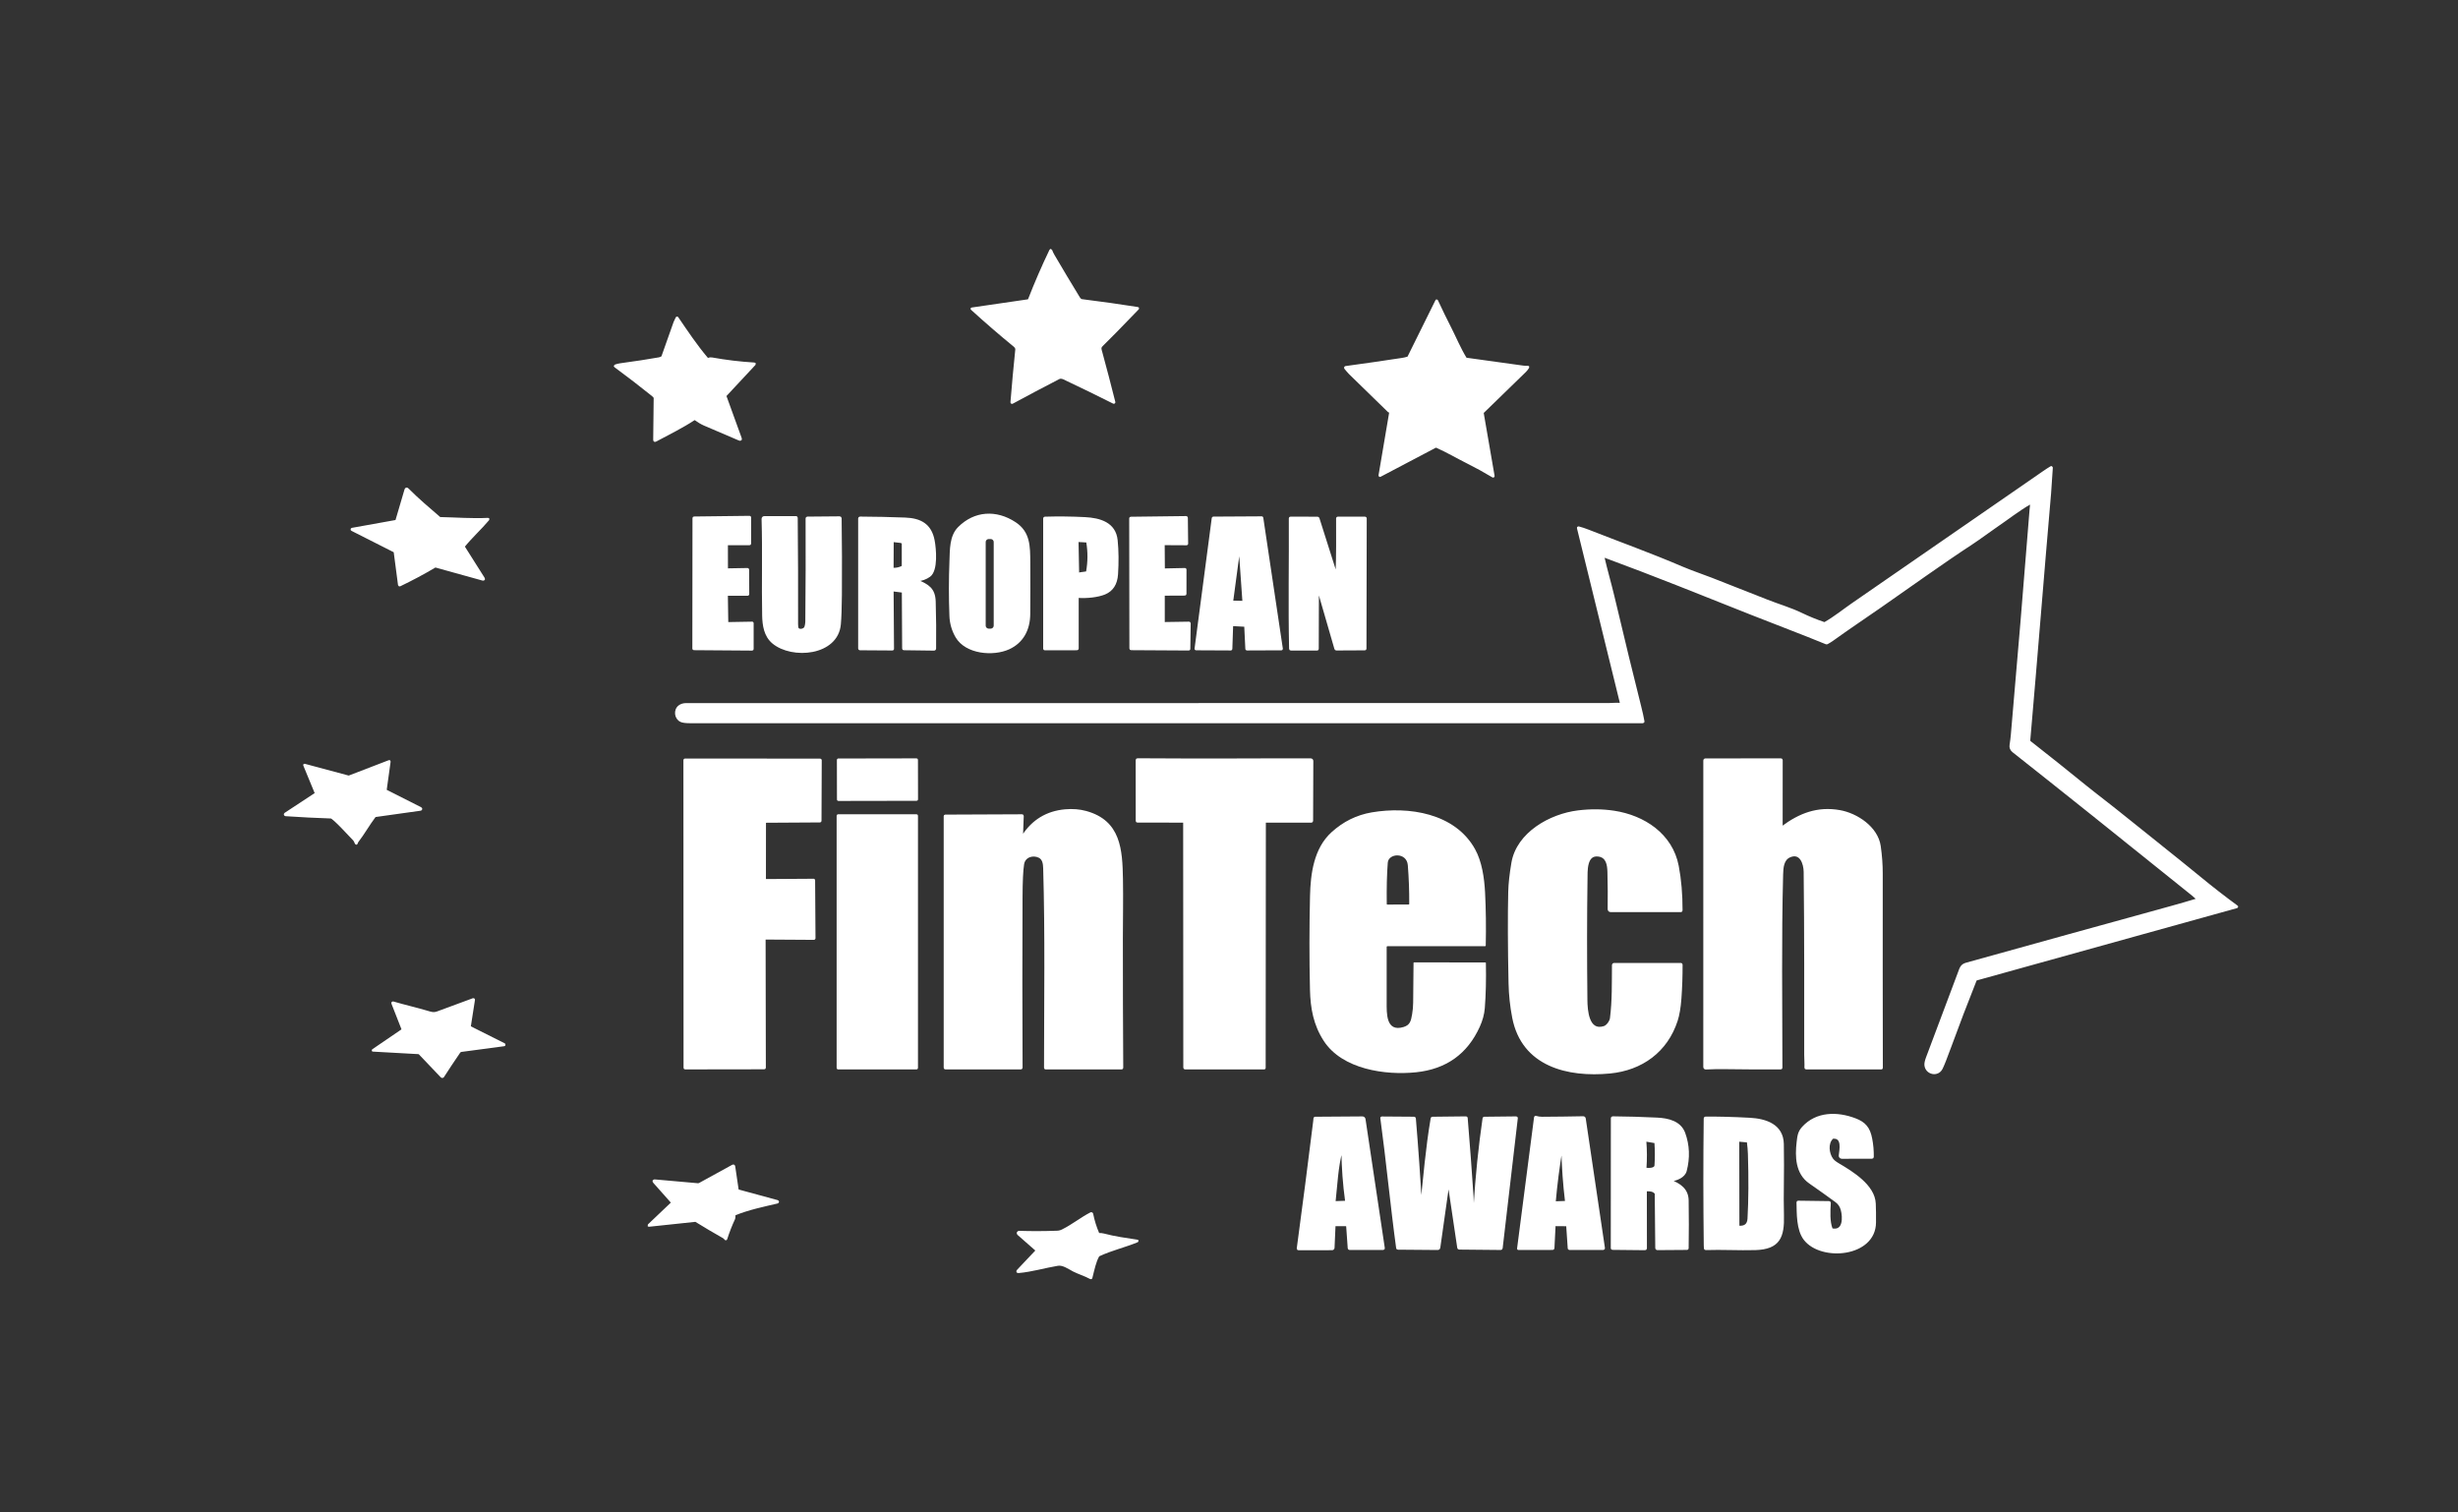<svg width="104" height="64" viewBox="0 0 104 64" fill="none" xmlns="http://www.w3.org/2000/svg">
<rect x="0" y="0" width="104" height="64" fill="#333333" stroke="none"/>
<g clip-path="url(#clip0_5030_504)">
<path d="M44.444 10.597C44.118 11.277 43.818 11.969 43.544 12.672C43.535 12.696 43.517 12.71 43.491 12.714L41.12 13.06C41.118 13.06 41.117 13.061 41.116 13.062C41.115 13.063 41.114 13.064 41.114 13.065C41.113 13.067 41.113 13.068 41.114 13.069C41.114 13.071 41.115 13.072 41.116 13.073C41.7 13.605 42.298 14.122 42.911 14.624C42.979 14.679 43.01 14.736 43.005 14.792C42.929 15.529 42.861 16.272 42.8 17.023C42.8 17.027 42.8 17.03 42.802 17.033C42.803 17.036 42.805 17.039 42.808 17.041C42.811 17.042 42.814 17.043 42.818 17.043C42.821 17.044 42.824 17.043 42.827 17.041C43.476 16.69 44.133 16.342 44.797 15.999C44.858 15.967 44.933 15.973 45.022 16.015C45.728 16.348 46.428 16.689 47.121 17.038C47.124 17.039 47.127 17.04 47.13 17.039C47.133 17.039 47.136 17.038 47.138 17.036C47.141 17.034 47.142 17.031 47.143 17.028C47.144 17.025 47.144 17.022 47.144 17.019C46.967 16.313 46.784 15.612 46.595 14.919C46.553 14.766 46.521 14.711 46.632 14.602C46.944 14.297 47.448 13.783 48.144 13.059C48.155 13.048 48.152 13.041 48.137 13.039C47.352 12.915 46.564 12.804 45.774 12.706C45.727 12.7 45.682 12.662 45.64 12.592C45.28 12.004 44.927 11.413 44.579 10.818C44.535 10.743 44.499 10.67 44.473 10.598C44.464 10.575 44.455 10.574 44.444 10.597Z" fill="white" stroke="white" stroke-width="0.095"/>
<path d="M62.008 15.161C61.764 14.765 61.544 14.243 61.382 13.927C61.179 13.53 60.984 13.129 60.797 12.726C60.791 12.712 60.784 12.711 60.777 12.725L59.596 15.112C59.59 15.125 59.581 15.133 59.568 15.137C59.483 15.163 59.397 15.182 59.309 15.195C58.522 15.315 57.73 15.43 56.933 15.538C56.929 15.539 56.926 15.54 56.923 15.543C56.919 15.545 56.917 15.549 56.916 15.552C56.914 15.556 56.914 15.56 56.915 15.563C56.915 15.567 56.917 15.571 56.919 15.574C56.981 15.646 57.041 15.727 57.11 15.795C57.662 16.331 58.214 16.869 58.764 17.407C58.772 17.414 58.781 17.418 58.791 17.418H58.811C58.825 17.418 58.831 17.424 58.828 17.438L58.374 20.115C58.37 20.135 58.378 20.141 58.396 20.131L60.739 18.898C60.751 18.892 60.764 18.891 60.776 18.897C61.222 19.094 61.691 19.368 62.077 19.561C62.445 19.744 62.806 19.942 63.16 20.155C63.184 20.17 63.194 20.163 63.189 20.135L62.731 17.486C62.728 17.467 62.733 17.451 62.747 17.438C63.339 16.86 63.933 16.282 64.528 15.707C64.566 15.67 64.608 15.617 64.654 15.548C64.665 15.532 64.661 15.524 64.641 15.525C64.571 15.529 64.504 15.526 64.439 15.517C63.641 15.405 62.843 15.295 62.045 15.185C62.029 15.183 62.016 15.175 62.008 15.161Z" fill="white" stroke="white" stroke-width="0.095"/>
<path d="M29.984 15.185C29.956 15.199 29.933 15.194 29.913 15.171C29.451 14.626 29.061 14.039 28.659 13.45C28.657 13.448 28.655 13.446 28.652 13.444C28.649 13.443 28.646 13.443 28.643 13.443C28.64 13.444 28.638 13.445 28.635 13.447C28.633 13.449 28.631 13.451 28.631 13.454C28.611 13.519 28.569 13.577 28.547 13.636C28.374 14.119 28.202 14.604 28.032 15.09C28.027 15.105 28.018 15.116 28.003 15.124C27.959 15.148 27.917 15.163 27.879 15.169C27.419 15.251 26.876 15.335 26.25 15.419C26.174 15.429 26.102 15.447 26.032 15.473C26.013 15.48 26.012 15.49 26.028 15.501C26.568 15.899 27.1 16.308 27.623 16.728C27.643 16.744 27.666 16.768 27.692 16.801C27.701 16.812 27.705 16.825 27.705 16.84L27.685 18.609C27.684 18.652 27.703 18.663 27.741 18.643C28.293 18.347 28.851 18.076 29.372 17.733C29.386 17.724 29.399 17.724 29.413 17.734C29.557 17.837 29.688 17.914 29.803 17.964C30.288 18.176 30.779 18.386 31.275 18.594C31.336 18.62 31.356 18.602 31.333 18.54L30.693 16.775C30.686 16.756 30.69 16.739 30.704 16.724L31.925 15.414C31.939 15.398 31.936 15.389 31.914 15.388C31.312 15.352 30.715 15.28 30.126 15.174C30.068 15.163 30.021 15.167 29.984 15.185Z" fill="white" stroke="white" stroke-width="0.095"/>
<path d="M85.938 21.297C85.944 21.392 85.925 21.497 85.92 21.569C85.67 24.744 85.406 27.918 85.128 31.09C85.115 31.235 85.097 31.38 85.074 31.525C85.056 31.633 85.093 31.722 85.184 31.795C87.134 33.334 89.66 35.353 92.762 37.85C92.848 37.92 92.918 37.98 92.971 38.031C92.988 38.047 92.985 38.058 92.963 38.065C92.592 38.178 92.22 38.286 91.846 38.389C88.962 39.183 86.078 39.981 83.195 40.784C82.987 40.842 82.958 40.974 82.89 41.155C82.439 42.358 81.987 43.562 81.534 44.765C81.486 44.894 81.465 44.995 81.471 45.069C81.502 45.426 81.982 45.54 82.148 45.209C82.214 45.079 82.331 44.784 82.499 44.325C82.849 43.368 83.212 42.417 83.589 41.471C83.595 41.457 83.605 41.447 83.62 41.443L94.641 38.38C94.657 38.376 94.658 38.369 94.645 38.36C94.115 37.971 93.596 37.568 93.088 37.15C91.995 36.253 90.882 35.381 89.783 34.492C89.258 34.067 88.697 33.647 88.194 33.239C87.457 32.639 86.713 32.046 85.965 31.459C85.911 31.417 85.849 31.392 85.856 31.312C86.161 27.833 86.433 24.352 86.736 20.873C86.755 20.65 86.779 20.289 86.809 19.791C86.81 19.768 86.801 19.762 86.781 19.774C86.694 19.825 86.586 19.895 86.459 19.983C83.772 21.841 81.084 23.696 78.398 25.553C78.02 25.814 77.627 26.132 77.219 26.365C77.205 26.372 77.191 26.374 77.176 26.369C76.849 26.259 76.531 26.129 76.222 25.98C75.749 25.751 75.23 25.603 74.762 25.417C73.98 25.105 73.197 24.797 72.412 24.492C72.081 24.362 71.576 24.193 71.167 24.018C69.858 23.456 68.512 22.973 67.186 22.452C67.058 22.402 66.927 22.358 66.791 22.322C66.772 22.317 66.764 22.324 66.769 22.344L68.577 29.706C68.592 29.765 68.569 29.792 68.508 29.788C68.361 29.778 68.19 29.798 68.05 29.798C55.047 29.798 42.044 29.798 29.041 29.799C28.919 29.799 28.82 29.828 28.743 29.887C28.535 30.046 28.576 30.395 28.812 30.504C28.885 30.538 29.007 30.555 29.177 30.555C42.62 30.555 56.062 30.555 69.506 30.555C69.526 30.555 69.534 30.545 69.531 30.525C69.501 30.353 69.455 30.142 69.391 29.889C69.087 28.686 68.708 27.131 68.256 25.223C68.141 24.738 67.962 24.12 67.834 23.563C67.828 23.538 67.837 23.53 67.861 23.539C69.97 24.316 72.062 25.159 74.15 25.99C75.187 26.402 76.231 26.789 77.264 27.215C77.279 27.222 77.293 27.221 77.308 27.214C77.39 27.17 77.468 27.121 77.544 27.067C78.199 26.595 78.913 26.117 79.531 25.688C80.833 24.784 82.125 23.847 83.45 22.979C83.787 22.758 84.175 22.463 84.439 22.285C84.924 21.955 85.406 21.574 85.913 21.284C85.929 21.275 85.937 21.28 85.938 21.297Z" stroke="white" stroke-width="0.095"/>
<path d="M16.705 23.358L16.887 24.747C16.889 24.768 16.899 24.773 16.917 24.765C17.421 24.523 17.914 24.261 18.395 23.976C18.41 23.968 18.425 23.965 18.442 23.97L20.411 24.517C20.475 24.534 20.49 24.515 20.454 24.459L19.627 23.151C19.617 23.135 19.617 23.12 19.629 23.106C19.951 22.709 20.326 22.373 20.654 21.985C20.669 21.968 20.665 21.96 20.642 21.961C19.981 21.996 19.294 21.94 18.63 21.927C18.614 21.926 18.6 21.921 18.588 21.91C18.135 21.517 17.677 21.134 17.254 20.706C17.209 20.66 17.177 20.668 17.159 20.73L16.782 22.011C16.779 22.021 16.773 22.031 16.764 22.038C16.756 22.046 16.746 22.051 16.735 22.053L14.897 22.383C14.893 22.384 14.889 22.386 14.886 22.389C14.883 22.392 14.882 22.395 14.881 22.4C14.88 22.404 14.881 22.408 14.883 22.412C14.885 22.416 14.888 22.419 14.892 22.42L16.681 23.326C16.695 23.332 16.702 23.343 16.705 23.358Z" fill="white" stroke="white" stroke-width="0.095"/>
<path d="M40.471 26.94C40.875 27.637 42.023 27.732 42.682 27.431C43.265 27.163 43.537 26.633 43.543 25.99C43.549 25.26 43.549 24.53 43.545 23.8C43.541 23.11 43.544 22.531 42.944 22.136C42.146 21.611 41.238 21.666 40.57 22.339C40.218 22.694 40.238 23.261 40.22 23.728C40.189 24.505 40.188 25.282 40.218 26.059C40.229 26.375 40.314 26.669 40.471 26.94Z" stroke="white" stroke-width="0.095"/>
<path d="M30.749 25.179C30.749 25.177 30.75 25.175 30.75 25.173C30.751 25.171 30.752 25.169 30.754 25.168C30.755 25.166 30.757 25.165 30.759 25.164C30.761 25.163 30.763 25.163 30.765 25.163H31.638C31.642 25.163 31.646 25.161 31.649 25.158C31.652 25.155 31.654 25.151 31.654 25.147L31.648 24.099C31.648 24.094 31.646 24.09 31.643 24.087C31.64 24.085 31.636 24.083 31.632 24.083L30.77 24.098C30.768 24.098 30.766 24.098 30.764 24.097C30.762 24.096 30.76 24.095 30.758 24.093C30.757 24.092 30.756 24.09 30.755 24.088C30.754 24.086 30.753 24.084 30.753 24.082L30.751 23.039C30.751 23.034 30.753 23.03 30.756 23.027C30.759 23.024 30.763 23.023 30.767 23.023H31.718C31.722 23.023 31.726 23.021 31.729 23.018C31.732 23.015 31.734 23.011 31.734 23.006V21.891C31.734 21.887 31.732 21.883 31.729 21.88C31.726 21.877 31.722 21.875 31.718 21.875L29.363 21.903C29.359 21.903 29.355 21.905 29.352 21.908C29.349 21.911 29.347 21.915 29.347 21.919L29.341 27.449C29.341 27.453 29.343 27.458 29.346 27.461C29.349 27.464 29.353 27.465 29.357 27.465L31.824 27.483C31.828 27.483 31.833 27.481 31.836 27.478C31.839 27.475 31.84 27.471 31.84 27.467V26.369C31.84 26.367 31.84 26.365 31.839 26.363C31.838 26.361 31.837 26.359 31.835 26.358C31.834 26.356 31.832 26.355 31.83 26.354C31.828 26.354 31.826 26.353 31.824 26.353L30.783 26.371C30.781 26.371 30.779 26.37 30.777 26.37C30.775 26.369 30.773 26.368 30.772 26.366C30.77 26.365 30.769 26.363 30.768 26.361C30.767 26.359 30.767 26.357 30.767 26.355L30.749 25.179Z" stroke="white" stroke-width="0.095"/>
<path d="M32.71 27.191C33.513 27.864 35.415 27.706 35.53 26.416C35.555 26.134 35.569 25.72 35.574 25.175C35.582 24.102 35.578 23.021 35.563 21.931C35.563 21.921 35.559 21.913 35.553 21.906C35.546 21.899 35.537 21.896 35.528 21.896L34.16 21.908C34.142 21.908 34.133 21.917 34.133 21.936C34.139 23.39 34.135 24.844 34.121 26.298C34.12 26.355 34.105 26.524 34.056 26.581C33.984 26.665 33.807 26.692 33.749 26.597C33.73 26.565 33.72 26.506 33.72 26.419C33.724 24.916 33.719 23.413 33.705 21.909C33.705 21.894 33.697 21.887 33.684 21.887H32.347C32.294 21.887 32.269 21.914 32.27 21.967C32.311 23.342 32.268 24.686 32.295 26.046C32.303 26.459 32.367 26.903 32.71 27.191Z" stroke="white" stroke-width="0.095"/>
<path d="M49.262 24.101C49.259 24.101 49.256 24.1 49.253 24.099C49.251 24.098 49.248 24.097 49.246 24.095C49.244 24.093 49.242 24.09 49.241 24.087C49.24 24.085 49.239 24.082 49.239 24.079L49.232 23.043C49.232 23.04 49.233 23.037 49.234 23.034C49.235 23.032 49.237 23.029 49.239 23.027C49.241 23.025 49.243 23.023 49.246 23.022C49.249 23.021 49.252 23.02 49.255 23.021L50.203 23.026C50.205 23.026 50.208 23.025 50.211 23.024C50.214 23.023 50.216 23.021 50.218 23.019C50.22 23.017 50.222 23.015 50.223 23.012C50.224 23.009 50.224 23.006 50.224 23.003L50.212 21.907C50.212 21.901 50.21 21.896 50.206 21.892C50.202 21.888 50.196 21.885 50.191 21.885L47.847 21.914C47.844 21.914 47.841 21.914 47.839 21.916C47.836 21.917 47.833 21.918 47.831 21.92C47.829 21.922 47.828 21.925 47.827 21.927C47.826 21.93 47.825 21.933 47.825 21.936L47.833 27.444C47.833 27.449 47.836 27.455 47.84 27.459C47.844 27.463 47.849 27.465 47.855 27.465L50.294 27.479C50.297 27.48 50.3 27.479 50.303 27.478C50.305 27.477 50.308 27.475 50.31 27.473C50.312 27.471 50.314 27.469 50.315 27.466C50.316 27.463 50.316 27.461 50.316 27.458L50.332 26.375C50.332 26.369 50.33 26.364 50.326 26.36C50.322 26.355 50.316 26.353 50.31 26.353L49.257 26.369C49.254 26.369 49.251 26.368 49.248 26.367C49.246 26.366 49.243 26.365 49.241 26.363C49.239 26.361 49.237 26.358 49.236 26.355C49.235 26.353 49.235 26.35 49.235 26.347V25.181C49.235 25.175 49.237 25.17 49.241 25.166C49.245 25.162 49.251 25.159 49.257 25.159L50.131 25.155C50.137 25.155 50.142 25.153 50.146 25.149C50.151 25.145 50.153 25.139 50.153 25.133L50.154 24.105C50.154 24.102 50.154 24.099 50.153 24.096C50.151 24.093 50.15 24.091 50.148 24.089C50.146 24.087 50.143 24.085 50.141 24.084C50.138 24.083 50.135 24.083 50.132 24.083L49.262 24.101Z" stroke="white" stroke-width="0.095"/>
<path d="M38.205 25.075L38.218 27.446C38.218 27.46 38.225 27.467 38.239 27.467L39.513 27.484C39.544 27.485 39.559 27.469 39.56 27.439C39.568 26.784 39.563 26.123 39.543 25.456C39.527 24.915 39.257 24.766 38.809 24.576C38.776 24.563 38.778 24.555 38.812 24.552C39.003 24.537 39.173 24.475 39.324 24.367C39.649 24.134 39.563 23.215 39.499 22.877C39.373 22.207 38.947 21.973 38.297 21.948C37.656 21.924 37.019 21.91 36.384 21.907C36.377 21.907 36.37 21.91 36.365 21.915C36.36 21.92 36.357 21.927 36.357 21.934V27.444C36.357 27.46 36.366 27.469 36.383 27.469L37.756 27.478C37.759 27.478 37.762 27.477 37.765 27.476C37.768 27.475 37.77 27.473 37.773 27.471C37.775 27.469 37.776 27.466 37.778 27.463C37.779 27.46 37.779 27.457 37.779 27.454L37.762 25.006C37.762 24.985 37.772 24.976 37.792 24.979L38.162 25.026C38.191 25.03 38.205 25.046 38.205 25.075Z" stroke="white" stroke-width="0.095"/>
<path d="M47.242 22.865C47.171 22.139 46.526 21.962 45.911 21.93C45.345 21.9 44.777 21.894 44.209 21.911C44.193 21.912 44.185 21.92 44.185 21.935V27.452C44.185 27.464 44.192 27.471 44.204 27.471L45.569 27.468C45.585 27.468 45.593 27.46 45.593 27.445V25.292C45.592 25.287 45.593 25.281 45.596 25.277C45.598 25.272 45.601 25.267 45.605 25.264C45.608 25.26 45.613 25.257 45.618 25.256C45.623 25.254 45.628 25.253 45.633 25.254C45.986 25.277 46.442 25.232 46.738 25.111C47.058 24.978 47.231 24.708 47.258 24.301C47.291 23.787 47.286 23.308 47.242 22.865Z" stroke="white" stroke-width="0.095"/>
<path d="M52.128 26.461C52.128 26.458 52.129 26.456 52.13 26.454C52.131 26.452 52.132 26.451 52.134 26.449C52.135 26.448 52.137 26.447 52.139 26.446C52.141 26.445 52.143 26.445 52.145 26.445L52.677 26.474C52.681 26.474 52.685 26.476 52.688 26.479C52.69 26.482 52.692 26.485 52.692 26.489L52.739 27.461C52.739 27.466 52.741 27.47 52.744 27.472C52.747 27.475 52.751 27.477 52.756 27.477L54.215 27.471C54.218 27.471 54.22 27.471 54.222 27.47C54.224 27.469 54.226 27.467 54.227 27.466C54.229 27.464 54.23 27.462 54.23 27.46C54.231 27.457 54.231 27.455 54.231 27.453L53.403 21.91C53.402 21.906 53.4 21.902 53.397 21.9C53.395 21.897 53.391 21.896 53.387 21.896L51.334 21.908C51.33 21.908 51.327 21.909 51.324 21.912C51.321 21.914 51.319 21.918 51.318 21.922L50.59 27.451C50.59 27.454 50.59 27.456 50.591 27.458C50.592 27.46 50.593 27.462 50.594 27.464C50.596 27.466 50.598 27.467 50.6 27.468C50.602 27.469 50.604 27.47 50.606 27.47L52.078 27.477C52.082 27.477 52.086 27.476 52.089 27.473C52.092 27.47 52.094 27.466 52.094 27.462L52.128 26.461Z" stroke="white" stroke-width="0.095"/>
<path d="M55.757 25.067C55.757 25.06 55.76 25.054 55.764 25.049C55.769 25.043 55.775 25.04 55.782 25.039C55.789 25.038 55.796 25.04 55.802 25.043C55.808 25.047 55.812 25.053 55.814 25.059L56.506 27.45C56.511 27.468 56.523 27.478 56.542 27.478L57.749 27.472C57.763 27.472 57.769 27.466 57.769 27.453L57.78 21.933C57.78 21.918 57.773 21.911 57.758 21.911H56.602C56.599 21.911 56.596 21.912 56.593 21.913C56.591 21.914 56.588 21.916 56.586 21.918C56.584 21.92 56.582 21.922 56.581 21.925C56.58 21.928 56.579 21.931 56.579 21.934C56.58 22.708 56.588 23.483 56.557 24.257C56.556 24.262 56.555 24.266 56.551 24.27C56.548 24.273 56.544 24.276 56.539 24.276C56.534 24.277 56.529 24.276 56.525 24.273C56.521 24.271 56.518 24.267 56.517 24.262L55.78 21.938C55.774 21.921 55.762 21.912 55.744 21.912L54.6 21.909C54.585 21.909 54.578 21.916 54.578 21.931C54.589 23.773 54.549 25.613 54.59 27.455C54.59 27.472 54.599 27.48 54.615 27.48H55.732C55.744 27.48 55.75 27.475 55.75 27.463L55.757 25.067Z" stroke="white" stroke-width="0.095"/>
<path d="M38.792 32.151C38.792 32.148 38.791 32.145 38.789 32.142C38.786 32.14 38.783 32.138 38.779 32.138L35.469 32.144C35.468 32.144 35.466 32.145 35.465 32.145C35.463 32.146 35.462 32.147 35.461 32.148C35.459 32.149 35.458 32.151 35.458 32.152C35.457 32.154 35.457 32.155 35.457 32.157L35.46 33.832C35.46 33.836 35.461 33.839 35.464 33.841C35.466 33.844 35.469 33.845 35.472 33.845L38.782 33.839C38.784 33.839 38.786 33.839 38.787 33.838C38.789 33.838 38.79 33.837 38.791 33.836C38.793 33.834 38.794 33.833 38.794 33.831C38.795 33.83 38.795 33.828 38.795 33.826L38.792 32.151Z" fill="white" stroke="white" stroke-width="0.095"/>
<path d="M53.561 34.764H55.484C55.502 34.764 55.511 34.755 55.511 34.738L55.52 32.207C55.52 32.161 55.497 32.138 55.45 32.138C53.329 32.131 51.381 32.158 48.127 32.134C48.109 32.134 48.099 32.144 48.099 32.163L48.101 34.739C48.101 34.753 48.108 34.76 48.122 34.76L50.084 34.763C50.09 34.763 50.097 34.765 50.101 34.77C50.105 34.774 50.108 34.78 50.108 34.786L50.114 45.178C50.114 45.197 50.123 45.206 50.142 45.206H53.49C53.494 45.206 53.497 45.204 53.5 45.202C53.502 45.199 53.504 45.196 53.504 45.193L53.512 34.814C53.512 34.781 53.528 34.764 53.561 34.764Z" fill="white" stroke="white" stroke-width="0.095"/>
<path d="M75.378 35.001L75.38 32.163C75.38 32.146 75.372 32.138 75.355 32.138L72.162 32.14C72.131 32.14 72.116 32.156 72.116 32.187L72.115 45.143C72.115 45.189 72.138 45.21 72.183 45.208C72.463 45.195 72.727 45.19 72.978 45.194C73.767 45.208 74.557 45.206 75.346 45.206C75.36 45.206 75.368 45.199 75.368 45.184C75.365 42.46 75.327 39.726 75.398 37.003C75.405 36.716 75.429 36.365 75.717 36.237C76.194 36.026 76.358 36.549 76.362 36.893C76.392 39.476 76.385 42.059 76.385 44.642C76.385 44.802 76.403 44.999 76.394 45.18C76.394 45.197 76.402 45.206 76.419 45.206L79.603 45.206C79.607 45.206 79.61 45.205 79.613 45.202C79.616 45.199 79.617 45.196 79.617 45.192C79.612 42.454 79.61 39.715 79.613 36.976C79.614 36.599 79.585 36.209 79.528 35.806C79.414 35.014 78.553 34.453 77.839 34.327C76.903 34.162 76.144 34.455 75.401 35.012C75.386 35.023 75.378 35.019 75.378 35.001Z" fill="white" stroke="white" stroke-width="0.095"/>
<path d="M32.376 37.245C32.372 37.245 32.368 37.244 32.365 37.241C32.362 37.238 32.36 37.234 32.36 37.23L32.362 34.784C32.362 34.78 32.364 34.776 32.366 34.773C32.369 34.77 32.373 34.768 32.377 34.768L34.696 34.754C34.7 34.754 34.704 34.752 34.707 34.749C34.709 34.747 34.711 34.743 34.711 34.739L34.721 32.165C34.721 32.161 34.719 32.157 34.716 32.154C34.713 32.151 34.709 32.149 34.705 32.149L28.979 32.145C28.975 32.145 28.971 32.146 28.968 32.149C28.965 32.152 28.963 32.156 28.963 32.16L28.969 45.189C28.969 45.193 28.97 45.197 28.973 45.2C28.976 45.203 28.98 45.205 28.984 45.205L32.34 45.2C32.344 45.2 32.348 45.199 32.351 45.196C32.354 45.193 32.356 45.189 32.356 45.184L32.346 39.726C32.346 39.722 32.348 39.718 32.351 39.715C32.354 39.712 32.358 39.71 32.362 39.71L34.442 39.723C34.446 39.723 34.45 39.721 34.453 39.718C34.456 39.715 34.457 39.711 34.457 39.707L34.441 37.248C34.441 37.246 34.44 37.244 34.439 37.242C34.439 37.24 34.438 37.238 34.436 37.237C34.435 37.235 34.433 37.234 34.431 37.233C34.429 37.233 34.427 37.232 34.425 37.232L32.376 37.245Z" fill="white" stroke="white" stroke-width="0.095"/>
<path d="M13.354 33.591L12.069 34.436C12.064 34.439 12.06 34.444 12.058 34.45C12.056 34.456 12.056 34.462 12.057 34.468C12.059 34.474 12.062 34.479 12.067 34.483C12.072 34.487 12.077 34.49 12.084 34.49C12.733 34.534 13.372 34.566 14.002 34.587C14.116 34.59 14.833 35.382 14.963 35.514C15.015 35.565 15.032 35.621 15.062 35.685C15.071 35.704 15.079 35.704 15.086 35.684L15.104 35.639C15.107 35.628 15.113 35.619 15.119 35.61C15.384 35.265 15.589 34.894 15.849 34.549C15.859 34.536 15.873 34.528 15.89 34.525L17.793 34.258C17.8 34.257 17.805 34.254 17.81 34.25C17.814 34.245 17.817 34.24 17.818 34.234C17.819 34.227 17.818 34.221 17.816 34.215C17.813 34.21 17.808 34.205 17.802 34.203L16.344 33.465C16.334 33.46 16.327 33.452 16.322 33.443C16.317 33.433 16.315 33.422 16.316 33.411L16.48 32.228C16.483 32.212 16.476 32.207 16.462 32.213L14.782 32.859C14.766 32.866 14.75 32.866 14.733 32.862L12.887 32.367C12.877 32.364 12.873 32.368 12.878 32.378L13.364 33.557C13.37 33.571 13.367 33.583 13.354 33.591Z" fill="white" stroke="white" stroke-width="0.095"/>
<path d="M43.972 36.252C44.156 36.344 44.179 36.553 44.185 36.74C44.268 39.552 44.222 42.377 44.221 45.19C44.221 45.194 44.222 45.198 44.225 45.201C44.228 45.204 44.232 45.206 44.236 45.206H47.458C47.471 45.206 47.478 45.199 47.478 45.185C47.466 43.364 47.461 41.543 47.462 39.722C47.463 38.919 47.481 38.04 47.466 37.197C47.443 35.954 47.379 34.756 45.946 34.363C45.677 34.289 45.386 34.266 45.073 34.293C44.301 34.36 43.695 34.727 43.278 35.382C43.275 35.386 43.271 35.389 43.267 35.391C43.262 35.392 43.257 35.392 43.253 35.391C43.248 35.39 43.244 35.387 43.241 35.383C43.239 35.379 43.237 35.374 43.237 35.369L43.268 34.527C43.269 34.512 43.261 34.504 43.247 34.504L39.993 34.518C39.981 34.518 39.976 34.524 39.976 34.535V45.182C39.976 45.198 39.984 45.206 39.999 45.206H43.192C43.21 45.206 43.219 45.197 43.219 45.179C43.207 42.775 43.207 40.37 43.217 37.966C43.22 37.289 43.242 36.821 43.284 36.562C43.34 36.225 43.707 36.121 43.972 36.252Z" fill="white" stroke="white" stroke-width="0.095"/>
<path d="M67.873 43.466C67.175 43.688 67.122 42.735 67.117 42.321C67.097 40.47 67.099 38.776 67.121 37.239C67.127 36.871 67.076 36.117 67.641 36.199C68.002 36.251 68.052 36.597 68.059 36.905C68.073 37.446 68.077 37.965 68.069 38.463C68.069 38.52 68.097 38.548 68.153 38.548L71.122 38.548C71.136 38.548 71.143 38.541 71.143 38.527C71.144 37.84 71.09 37.212 70.981 36.645C70.725 35.316 69.556 34.544 68.284 34.352C67.799 34.279 67.295 34.275 66.772 34.339C65.592 34.483 64.208 35.26 63.995 36.517C63.914 36.995 63.87 37.4 63.862 37.733C63.838 38.754 63.842 40.045 63.875 41.608C63.886 42.096 63.937 42.578 64.029 43.055C64.422 45.093 66.345 45.549 68.116 45.378C69.458 45.249 70.518 44.481 70.938 43.18C71.014 42.946 71.066 42.636 71.095 42.251C71.129 41.775 71.146 41.297 71.144 40.817C71.144 40.803 71.137 40.795 71.122 40.795H68.285C68.276 40.795 68.267 40.799 68.261 40.805C68.255 40.811 68.251 40.819 68.251 40.828C68.244 41.59 68.261 42.342 68.166 43.089C68.15 43.218 68.017 43.42 67.873 43.466Z" fill="white" stroke="white" stroke-width="0.095"/>
<path d="M38.793 34.516C38.793 34.512 38.792 34.509 38.79 34.507C38.787 34.504 38.784 34.503 38.781 34.503H35.458C35.455 34.503 35.452 34.504 35.449 34.507C35.447 34.509 35.446 34.512 35.446 34.516V45.193C35.446 45.196 35.447 45.2 35.449 45.202C35.452 45.204 35.455 45.206 35.458 45.206H38.781C38.784 45.206 38.787 45.204 38.79 45.202C38.792 45.2 38.793 45.196 38.793 45.193V34.516Z" fill="white" stroke="white" stroke-width="0.095"/>
<path d="M17.032 43.54C17.036 43.55 17.036 43.561 17.033 43.571C17.03 43.581 17.024 43.59 17.015 43.596L15.78 44.439C15.768 44.447 15.769 44.451 15.783 44.452L17.707 44.559C17.727 44.56 17.744 44.568 17.757 44.582L18.684 45.555C18.688 45.559 18.693 45.562 18.699 45.565C18.704 45.567 18.71 45.568 18.716 45.567C18.722 45.566 18.728 45.565 18.733 45.562C18.738 45.558 18.742 45.554 18.746 45.549C18.961 45.215 19.183 44.88 19.413 44.545C19.428 44.522 19.446 44.501 19.468 44.483C19.478 44.473 19.49 44.468 19.504 44.467L21.326 44.224C21.33 44.224 21.334 44.222 21.336 44.219C21.339 44.217 21.341 44.213 21.341 44.209C21.342 44.205 21.342 44.201 21.34 44.198C21.338 44.194 21.335 44.192 21.332 44.19L19.899 43.471C19.879 43.461 19.871 43.445 19.875 43.423L20.049 42.306C20.049 42.303 20.049 42.3 20.048 42.297C20.047 42.293 20.045 42.291 20.042 42.288C20.039 42.286 20.036 42.285 20.033 42.285C20.03 42.284 20.026 42.284 20.023 42.285C19.525 42.472 19.021 42.658 18.512 42.843C18.342 42.905 18.232 42.862 18.072 42.815C17.599 42.676 17.117 42.566 16.642 42.427C16.608 42.417 16.598 42.429 16.61 42.462L17.032 43.54Z" fill="white" stroke="white" stroke-width="0.095"/>
<path d="M77.491 51.999C77.371 51.694 77.394 51.244 77.416 50.901C77.417 50.882 77.409 50.873 77.39 50.873L76.079 50.855C76.066 50.855 76.059 50.861 76.059 50.875C76.071 51.327 76.044 52.032 76.364 52.443C77.068 53.344 79.315 53.151 79.328 51.733C79.331 51.431 79.328 51.164 79.318 50.933C79.288 50.177 78.371 49.614 77.775 49.264C77.653 49.193 77.566 49.122 77.514 49.05C77.347 48.819 77.285 48.383 77.522 48.155C77.534 48.144 77.548 48.138 77.564 48.137C77.994 48.111 77.873 48.653 77.847 48.897C77.846 48.908 77.847 48.92 77.85 48.931C77.854 48.942 77.86 48.952 77.867 48.96C77.875 48.969 77.885 48.976 77.895 48.98C77.905 48.985 77.917 48.987 77.928 48.987L79.205 48.985C79.224 48.985 79.233 48.975 79.234 48.957C79.238 48.694 79.216 48.435 79.165 48.178C79.079 47.737 78.9 47.521 78.492 47.366C77.725 47.076 76.862 47.083 76.288 47.711C76.11 47.907 76.095 48.07 76.065 48.328C75.993 48.939 76.011 49.646 76.577 50.039C76.951 50.299 77.322 50.563 77.689 50.832C77.809 50.92 77.889 51.038 77.93 51.189C78.018 51.508 78.034 52.122 77.526 52.028C77.509 52.025 77.497 52.015 77.491 51.999Z" stroke="white" stroke-width="0.095"/>
<path d="M64.249 52.847L65.697 52.844C65.713 52.843 65.722 52.835 65.722 52.819L65.77 51.864C65.771 51.846 65.781 51.836 65.8 51.837L66.265 51.841C66.297 51.841 66.314 51.857 66.316 51.889L66.38 52.826C66.38 52.831 66.382 52.836 66.386 52.839C66.39 52.843 66.395 52.845 66.4 52.845H67.832C67.853 52.845 67.862 52.834 67.859 52.814L67.047 47.334C67.045 47.319 67.038 47.306 67.026 47.296C67.015 47.287 67.001 47.282 66.986 47.282C66.404 47.294 65.824 47.301 65.246 47.304C65.155 47.304 65.067 47.291 64.983 47.265C64.98 47.264 64.976 47.264 64.973 47.264C64.97 47.265 64.967 47.266 64.964 47.268C64.961 47.27 64.959 47.272 64.957 47.275C64.955 47.278 64.954 47.281 64.954 47.284L64.236 52.833C64.236 52.834 64.236 52.836 64.236 52.838C64.237 52.84 64.237 52.841 64.239 52.843C64.24 52.844 64.242 52.845 64.243 52.846C64.245 52.847 64.247 52.847 64.249 52.847Z" stroke="white" stroke-width="0.095"/>
<path d="M60.12 51.084C60.051 49.833 59.964 48.581 59.859 47.328C59.858 47.311 59.849 47.302 59.831 47.302L58.468 47.292C58.454 47.291 58.448 47.298 58.45 47.312C58.699 49.142 58.87 50.982 59.12 52.812C59.122 52.826 59.13 52.833 59.143 52.833L60.83 52.847C60.845 52.847 60.86 52.842 60.871 52.832C60.883 52.822 60.891 52.808 60.893 52.792L61.275 50.092C61.275 50.089 61.277 50.086 61.279 50.084C61.282 50.082 61.285 50.081 61.288 50.081C61.291 50.081 61.294 50.082 61.297 50.084C61.299 50.086 61.301 50.089 61.302 50.092L61.705 52.8C61.708 52.819 61.719 52.829 61.738 52.829L63.5 52.846C63.508 52.846 63.515 52.843 63.521 52.838C63.527 52.833 63.531 52.826 63.531 52.818L64.173 47.312C64.175 47.296 64.167 47.288 64.151 47.288L62.797 47.303C62.785 47.303 62.777 47.309 62.776 47.322C62.6 48.544 62.474 49.772 62.399 51.005C62.397 51.032 62.382 51.054 62.355 51.059C62.35 51.06 62.345 51.06 62.34 51.059C62.335 51.057 62.331 51.055 62.327 51.052C62.323 51.049 62.32 51.045 62.318 51.041C62.316 51.036 62.315 51.031 62.315 51.026C62.314 50.899 62.309 50.773 62.301 50.648C62.227 49.536 62.144 48.423 62.052 47.308C62.051 47.294 62.044 47.287 62.03 47.287L60.607 47.303C60.592 47.303 60.582 47.311 60.58 47.326C60.364 48.592 60.267 49.829 60.132 51.082C60.132 51.082 60.13 51.084 60.128 51.086C60.126 51.087 60.124 51.09 60.123 51.092C60.121 51.093 60.12 51.09 60.12 51.084Z" stroke="white" stroke-width="0.095"/>
<path d="M56.939 51.84C56.981 51.84 57.003 51.86 57.006 51.901L57.071 52.819C57.072 52.836 57.081 52.845 57.097 52.845H58.52C58.539 52.845 58.548 52.835 58.545 52.816L57.73 47.367C57.722 47.315 57.691 47.288 57.638 47.289L55.642 47.303C55.629 47.303 55.622 47.309 55.621 47.322C55.62 47.358 55.617 47.393 55.612 47.428C55.39 49.23 55.157 51.031 54.914 52.831C54.912 52.849 54.92 52.857 54.937 52.857L56.361 52.855C56.376 52.855 56.39 52.849 56.401 52.839C56.411 52.829 56.417 52.815 56.418 52.801L56.459 51.874C56.46 51.851 56.472 51.84 56.496 51.84H56.939Z" stroke="white" stroke-width="0.095"/>
<path d="M70.706 49.943C70.935 49.917 71.254 49.791 71.319 49.542C71.462 48.994 71.442 48.465 71.258 47.956C71.085 47.48 70.584 47.362 70.108 47.339C69.484 47.308 68.859 47.291 68.233 47.285C68.214 47.285 68.204 47.295 68.204 47.315L68.201 52.819C68.201 52.834 68.208 52.841 68.223 52.841L69.605 52.855C69.625 52.855 69.635 52.845 69.635 52.825L69.632 50.394C69.632 50.374 69.641 50.364 69.66 50.363C69.787 50.355 69.967 50.368 70.048 50.483C70.056 50.495 70.061 50.508 70.061 50.522L70.083 52.806C70.083 52.812 70.084 52.818 70.086 52.824C70.089 52.83 70.092 52.835 70.097 52.839C70.101 52.843 70.106 52.846 70.112 52.849C70.117 52.851 70.124 52.852 70.129 52.852L71.383 52.843C71.395 52.842 71.401 52.836 71.401 52.824C71.412 52.149 71.412 51.474 71.401 50.799C71.394 50.337 71.08 50.131 70.701 49.974C70.698 49.972 70.695 49.97 70.694 49.967C70.692 49.964 70.691 49.96 70.692 49.956C70.692 49.953 70.694 49.95 70.696 49.947C70.699 49.945 70.702 49.943 70.706 49.943Z" stroke="white" stroke-width="0.095"/>
<path d="M72.169 52.85C72.867 52.826 73.569 52.871 74.268 52.851C75.278 52.822 75.458 52.332 75.433 51.428C75.407 50.501 75.452 49.716 75.428 48.411C75.413 47.606 74.701 47.382 74.032 47.346C73.297 47.307 72.673 47.291 72.158 47.298C72.141 47.299 72.133 47.307 72.133 47.324C72.112 49.112 72.113 50.9 72.135 52.688C72.135 52.734 72.137 52.78 72.141 52.825C72.142 52.842 72.152 52.85 72.169 52.85Z" stroke="white" stroke-width="0.095"/>
<path d="M28.442 50.899L27.455 51.838C27.434 51.857 27.438 51.865 27.466 51.862L29.412 51.656C29.426 51.654 29.439 51.657 29.451 51.665C29.837 51.904 30.227 52.134 30.621 52.356C30.646 52.37 30.679 52.412 30.701 52.433C30.711 52.441 30.717 52.44 30.721 52.428C30.816 52.133 30.928 51.845 31.058 51.565C31.068 51.543 31.072 51.493 31.071 51.416C31.071 51.4 31.079 51.389 31.093 51.383C31.652 51.152 32.309 51.015 32.895 50.878C32.9 50.877 32.905 50.874 32.908 50.87C32.912 50.866 32.914 50.86 32.914 50.855C32.914 50.849 32.912 50.844 32.909 50.84C32.906 50.835 32.901 50.832 32.895 50.831L31.229 50.377C31.216 50.373 31.209 50.365 31.207 50.352L31.061 49.364C31.055 49.324 31.034 49.313 30.998 49.333L29.603 50.099C29.578 50.113 29.55 50.119 29.523 50.116L27.722 49.956C27.648 49.949 27.635 49.974 27.685 50.03L28.443 50.884C28.447 50.889 28.447 50.894 28.442 50.899Z" fill="white" stroke="white" stroke-width="0.095"/>
<path d="M43.861 52.926L43.076 53.756C43.029 53.806 43.04 53.827 43.108 53.821C43.657 53.772 44.202 53.607 44.754 53.515C44.978 53.477 45.226 53.657 45.418 53.758C45.632 53.869 45.91 53.951 46.147 54.081C46.16 54.088 46.169 54.084 46.172 54.07C46.268 53.686 46.33 53.382 46.464 53.145C46.472 53.131 46.483 53.121 46.498 53.114C47.027 52.867 47.58 52.743 48.115 52.523C48.137 52.514 48.136 52.508 48.113 52.504C47.645 52.434 47.158 52.367 46.7 52.244C46.637 52.228 46.571 52.22 46.502 52.222C46.484 52.223 46.471 52.215 46.464 52.198C46.349 51.931 46.263 51.655 46.206 51.369C46.205 51.364 46.203 51.359 46.2 51.355C46.196 51.35 46.192 51.347 46.187 51.345C46.182 51.342 46.177 51.341 46.172 51.341C46.166 51.342 46.161 51.343 46.157 51.345C45.736 51.563 45.4 51.846 44.954 52.068C44.882 52.104 44.807 52.123 44.726 52.126C44.174 52.146 43.637 52.148 43.115 52.13C43.105 52.13 43.095 52.133 43.087 52.139C43.078 52.144 43.072 52.152 43.068 52.162C43.064 52.171 43.063 52.181 43.066 52.191C43.068 52.201 43.073 52.21 43.081 52.217L43.86 52.901C43.869 52.909 43.869 52.917 43.861 52.926Z" fill="white" stroke="white" stroke-width="0.095"/>
<path d="M42.092 22.939C42.092 22.892 42.073 22.847 42.04 22.814C42.007 22.781 41.962 22.763 41.916 22.763H41.834C41.788 22.763 41.743 22.781 41.71 22.814C41.677 22.847 41.658 22.892 41.658 22.939V26.472C41.658 26.519 41.677 26.563 41.71 26.596C41.743 26.629 41.788 26.648 41.834 26.648H41.916C41.962 26.648 42.007 26.629 42.04 26.596C42.073 26.563 42.092 26.519 42.092 26.472V22.939Z" stroke="white" stroke-width="0.095"/>
<path d="M38.118 22.929L37.798 22.891C37.777 22.889 37.766 22.898 37.766 22.918L37.761 24.051C37.76 24.066 37.768 24.074 37.783 24.075C37.91 24.079 38.032 24.056 38.148 24.005C38.164 23.998 38.178 23.986 38.187 23.972C38.197 23.957 38.202 23.94 38.202 23.923V23.024C38.202 23.001 38.194 22.978 38.178 22.961C38.163 22.943 38.141 22.932 38.118 22.929Z" stroke="white" stroke-width="0.095"/>
<path d="M45.606 24.222C45.604 24.229 45.603 24.235 45.605 24.242C45.611 24.265 45.626 24.276 45.65 24.272L45.964 24.227C45.985 24.224 45.998 24.212 46.001 24.191C46.075 23.773 46.078 23.355 46.007 22.937C46.004 22.919 45.994 22.909 45.975 22.908L45.61 22.887C45.593 22.886 45.585 22.894 45.586 22.911L45.611 24.2C45.611 24.208 45.61 24.215 45.606 24.222Z" stroke="white" stroke-width="0.095"/>
<path d="M52.13 25.441C52.13 25.444 52.13 25.447 52.131 25.449C52.132 25.452 52.133 25.454 52.135 25.457C52.137 25.459 52.139 25.46 52.142 25.462C52.144 25.463 52.147 25.463 52.15 25.463L52.594 25.473C52.597 25.473 52.6 25.472 52.602 25.471C52.605 25.47 52.607 25.468 52.609 25.466C52.611 25.464 52.613 25.462 52.614 25.459C52.614 25.457 52.615 25.454 52.615 25.451L52.461 23.261C52.462 23.256 52.46 23.25 52.456 23.247C52.453 23.243 52.447 23.24 52.442 23.24C52.437 23.24 52.432 23.242 52.428 23.246C52.424 23.249 52.422 23.254 52.422 23.259L52.13 25.441Z" stroke="white" stroke-width="0.095"/>
<path d="M66.058 48.661C65.935 49.389 65.842 50.122 65.777 50.858C65.777 50.861 65.777 50.864 65.778 50.867C65.779 50.87 65.781 50.872 65.783 50.874C65.785 50.877 65.788 50.879 65.791 50.88C65.794 50.881 65.797 50.881 65.8 50.881L66.242 50.866C66.26 50.865 66.267 50.856 66.265 50.838C66.178 50.117 66.126 49.393 66.108 48.666C66.108 48.659 66.104 48.654 66.097 48.651C66.093 48.65 66.088 48.648 66.083 48.646C66.08 48.645 66.077 48.645 66.075 48.645C66.072 48.645 66.069 48.646 66.067 48.648C66.064 48.649 66.062 48.651 66.061 48.653C66.059 48.656 66.058 48.658 66.058 48.661Z" stroke="white" stroke-width="0.095"/>
<path d="M56.755 48.702C56.569 49.378 56.54 50.144 56.462 50.844C56.46 50.864 56.469 50.874 56.489 50.874L56.926 50.859C56.931 50.859 56.936 50.858 56.94 50.856C56.945 50.853 56.949 50.85 56.952 50.847C56.955 50.843 56.958 50.839 56.959 50.834C56.96 50.829 56.961 50.824 56.96 50.819C56.864 50.119 56.812 49.415 56.802 48.708C56.803 48.702 56.801 48.696 56.797 48.691C56.793 48.686 56.788 48.683 56.782 48.683C56.776 48.682 56.77 48.683 56.765 48.687C56.76 48.69 56.756 48.696 56.755 48.702Z" stroke="white" stroke-width="0.095"/>
<path d="M69.634 49.462C69.761 49.475 70.039 49.484 70.05 49.317C70.072 49 70.071 48.681 70.048 48.361C70.047 48.339 70.035 48.327 70.014 48.323L69.648 48.261C69.621 48.257 69.609 48.268 69.611 48.295C69.641 48.676 69.643 49.057 69.615 49.439C69.614 49.453 69.621 49.46 69.634 49.462Z" stroke="white" stroke-width="0.095"/>
<path d="M73.91 48.292L73.571 48.263C73.552 48.262 73.542 48.271 73.542 48.289L73.548 51.889C73.548 51.904 73.556 51.912 73.571 51.913C73.833 51.935 73.972 51.82 73.986 51.568C74.03 50.777 74.036 49.865 74.003 48.833C73.997 48.664 73.983 48.5 73.961 48.34C73.96 48.327 73.954 48.316 73.944 48.307C73.935 48.298 73.923 48.293 73.91 48.292Z" stroke="white" stroke-width="0.095"/>
<path d="M44.444 10.597C44.455 10.574 44.464 10.575 44.473 10.598C44.499 10.67 44.535 10.743 44.579 10.818C44.927 11.413 45.28 12.004 45.64 12.592C45.682 12.662 45.727 12.7 45.774 12.706C46.564 12.804 47.352 12.915 48.137 13.039C48.152 13.041 48.155 13.048 48.144 13.059C47.448 13.783 46.944 14.297 46.632 14.602C46.521 14.711 46.553 14.766 46.595 14.919C46.784 15.612 46.967 16.313 47.144 17.019C47.144 17.022 47.144 17.025 47.143 17.028C47.142 17.031 47.141 17.034 47.138 17.036C47.136 17.038 47.133 17.039 47.13 17.039C47.127 17.04 47.124 17.039 47.121 17.038C46.428 16.689 45.728 16.348 45.022 16.015C44.933 15.973 44.858 15.967 44.797 15.999C44.133 16.342 43.476 16.69 42.827 17.041C42.824 17.043 42.821 17.044 42.818 17.043C42.814 17.043 42.811 17.042 42.808 17.041C42.805 17.039 42.803 17.036 42.802 17.033C42.8 17.03 42.8 17.027 42.8 17.023C42.861 16.272 42.929 15.529 43.005 14.792C43.01 14.736 42.979 14.679 42.911 14.624C42.298 14.122 41.7 13.605 41.116 13.073C41.115 13.072 41.114 13.071 41.114 13.069C41.113 13.068 41.113 13.067 41.114 13.065C41.114 13.064 41.115 13.063 41.116 13.062C41.117 13.061 41.118 13.06 41.12 13.06L43.491 12.714C43.517 12.71 43.535 12.696 43.544 12.672C43.818 11.969 44.118 11.277 44.444 10.597Z" fill="white"/>
<path d="M62.045 15.185C62.843 15.295 63.641 15.405 64.439 15.517C64.504 15.526 64.571 15.529 64.641 15.525C64.661 15.524 64.665 15.532 64.654 15.548C64.608 15.617 64.566 15.67 64.528 15.707C63.933 16.282 63.339 16.86 62.747 17.438C62.733 17.451 62.728 17.467 62.731 17.486L63.189 20.135C63.194 20.163 63.184 20.17 63.16 20.155C62.806 19.942 62.445 19.744 62.077 19.561C61.691 19.368 61.222 19.094 60.776 18.897C60.764 18.891 60.751 18.892 60.739 18.898L58.396 20.131C58.378 20.141 58.37 20.135 58.374 20.115L58.828 17.438C58.831 17.424 58.825 17.418 58.811 17.418H58.791C58.781 17.418 58.772 17.414 58.764 17.407C58.214 16.869 57.662 16.331 57.11 15.795C57.041 15.727 56.981 15.646 56.919 15.574C56.917 15.571 56.915 15.567 56.915 15.563C56.914 15.56 56.914 15.556 56.916 15.552C56.917 15.549 56.919 15.545 56.923 15.543C56.926 15.54 56.929 15.539 56.933 15.538C57.73 15.43 58.522 15.315 59.309 15.195C59.397 15.182 59.483 15.163 59.568 15.137C59.581 15.133 59.59 15.125 59.596 15.112L60.777 12.725C60.784 12.711 60.791 12.712 60.797 12.726C60.984 13.129 61.179 13.53 61.382 13.927C61.544 14.243 61.764 14.765 62.008 15.161C62.016 15.175 62.029 15.183 62.045 15.185Z" fill="white"/>
<path d="M29.984 15.185C30.021 15.167 30.068 15.163 30.126 15.174C30.715 15.28 31.312 15.352 31.914 15.388C31.936 15.389 31.939 15.398 31.925 15.414L30.704 16.724C30.69 16.739 30.686 16.756 30.693 16.775L31.333 18.54C31.356 18.602 31.336 18.62 31.275 18.594C30.779 18.386 30.288 18.176 29.803 17.964C29.688 17.914 29.557 17.837 29.413 17.734C29.399 17.724 29.386 17.724 29.372 17.733C28.851 18.076 28.293 18.347 27.741 18.643C27.703 18.663 27.684 18.652 27.685 18.609L27.705 16.84C27.705 16.825 27.701 16.812 27.692 16.801C27.666 16.768 27.643 16.744 27.623 16.728C27.1 16.308 26.568 15.899 26.028 15.501C26.012 15.49 26.013 15.48 26.032 15.473C26.102 15.447 26.174 15.429 26.25 15.419C26.876 15.335 27.419 15.251 27.879 15.169C27.917 15.163 27.959 15.148 28.003 15.124C28.018 15.116 28.027 15.105 28.032 15.09C28.202 14.604 28.374 14.119 28.547 13.636C28.569 13.577 28.611 13.519 28.631 13.454C28.631 13.451 28.633 13.449 28.635 13.447C28.638 13.445 28.64 13.444 28.643 13.443C28.646 13.443 28.649 13.443 28.652 13.444C28.655 13.446 28.657 13.448 28.659 13.45C29.061 14.039 29.451 14.626 29.913 15.171C29.933 15.194 29.956 15.199 29.984 15.185Z" fill="white"/>
<path d="M85.913 21.284C85.406 21.574 84.924 21.955 84.439 22.285C84.175 22.463 83.787 22.758 83.45 22.979C82.125 23.847 80.833 24.784 79.531 25.688C78.913 26.117 78.199 26.595 77.544 27.067C77.468 27.121 77.39 27.17 77.308 27.214C77.293 27.221 77.279 27.222 77.264 27.215C76.231 26.789 75.187 26.402 74.15 25.99C72.062 25.159 69.97 24.316 67.861 23.539C67.837 23.53 67.828 23.538 67.834 23.563C67.962 24.12 68.141 24.738 68.256 25.223C68.708 27.131 69.087 28.686 69.391 29.889C69.455 30.142 69.501 30.353 69.531 30.525C69.534 30.545 69.526 30.555 69.506 30.555C56.062 30.555 42.62 30.555 29.177 30.555C29.007 30.555 28.885 30.538 28.812 30.504C28.576 30.395 28.535 30.046 28.743 29.887C28.82 29.828 28.919 29.799 29.041 29.799C42.044 29.798 55.047 29.798 68.05 29.798C68.19 29.798 68.361 29.778 68.508 29.788C68.569 29.792 68.592 29.765 68.577 29.706L66.769 22.344C66.764 22.324 66.772 22.317 66.791 22.322C66.927 22.358 67.058 22.402 67.186 22.452C68.512 22.973 69.858 23.456 71.167 24.018C71.576 24.193 72.081 24.362 72.412 24.492C73.197 24.797 73.98 25.105 74.762 25.417C75.23 25.603 75.749 25.751 76.222 25.98C76.531 26.129 76.849 26.259 77.176 26.369C77.191 26.374 77.205 26.372 77.219 26.365C77.627 26.132 78.02 25.814 78.398 25.553C81.084 23.696 83.772 21.841 86.459 19.983C86.586 19.895 86.694 19.825 86.781 19.774C86.801 19.762 86.81 19.768 86.809 19.791C86.779 20.289 86.755 20.65 86.736 20.873C86.433 24.352 86.161 27.833 85.856 31.312C85.849 31.392 85.911 31.417 85.965 31.459C86.713 32.046 87.457 32.639 88.194 33.239C88.697 33.647 89.258 34.067 89.783 34.492C90.882 35.381 91.995 36.253 93.088 37.15C93.596 37.568 94.115 37.971 94.645 38.36C94.658 38.369 94.657 38.376 94.641 38.38L83.62 41.443C83.605 41.447 83.595 41.457 83.589 41.471C83.212 42.417 82.849 43.368 82.499 44.325C82.331 44.784 82.214 45.079 82.148 45.209C81.982 45.54 81.502 45.426 81.471 45.069C81.465 44.995 81.486 44.894 81.534 44.765C81.987 43.562 82.439 42.358 82.89 41.155C82.958 40.974 82.987 40.842 83.195 40.784C86.078 39.981 88.962 39.183 91.846 38.389C92.22 38.286 92.592 38.178 92.963 38.065C92.985 38.058 92.988 38.047 92.971 38.031C92.918 37.98 92.848 37.92 92.762 37.85C89.66 35.353 87.134 33.334 85.184 31.795C85.093 31.722 85.056 31.633 85.074 31.525C85.097 31.38 85.115 31.235 85.128 31.09C85.406 27.918 85.67 24.744 85.92 21.569C85.925 21.497 85.944 21.392 85.938 21.297C85.937 21.28 85.929 21.275 85.913 21.284Z" fill="white"/>
<path d="M16.681 23.326L14.892 22.42C14.888 22.419 14.885 22.416 14.883 22.412C14.881 22.408 14.88 22.404 14.881 22.4C14.882 22.395 14.883 22.392 14.886 22.389C14.889 22.386 14.893 22.384 14.897 22.383L16.735 22.053C16.746 22.051 16.756 22.046 16.764 22.038C16.773 22.031 16.779 22.021 16.782 22.011L17.159 20.73C17.177 20.668 17.209 20.66 17.254 20.706C17.677 21.134 18.135 21.517 18.588 21.91C18.6 21.921 18.614 21.926 18.63 21.927C19.294 21.94 19.981 21.996 20.642 21.961C20.665 21.96 20.669 21.968 20.654 21.985C20.326 22.373 19.951 22.709 19.629 23.106C19.617 23.12 19.617 23.135 19.627 23.151L20.454 24.459C20.49 24.515 20.475 24.534 20.411 24.517L18.442 23.97C18.425 23.965 18.41 23.968 18.395 23.976C17.914 24.261 17.421 24.523 16.917 24.765C16.899 24.773 16.889 24.768 16.887 24.747L16.705 23.358C16.702 23.343 16.695 23.332 16.681 23.326Z" fill="white"/>
<path d="M42.682 27.431C42.023 27.732 40.875 27.637 40.471 26.94C40.314 26.669 40.229 26.375 40.218 26.059C40.188 25.282 40.189 24.505 40.22 23.728C40.238 23.261 40.218 22.694 40.57 22.339C41.238 21.666 42.146 21.611 42.944 22.136C43.544 22.531 43.541 23.11 43.545 23.8C43.549 24.53 43.549 25.26 43.543 25.99C43.537 26.633 43.265 27.163 42.682 27.431ZM42.092 22.939C42.092 22.892 42.073 22.847 42.04 22.814C42.007 22.781 41.962 22.763 41.916 22.763H41.834C41.788 22.763 41.743 22.781 41.71 22.814C41.677 22.847 41.658 22.892 41.658 22.939V26.472C41.658 26.519 41.677 26.563 41.71 26.596C41.743 26.629 41.788 26.648 41.834 26.648H41.916C41.962 26.648 42.007 26.629 42.04 26.596C42.073 26.563 42.092 26.519 42.092 26.472V22.939Z" fill="white"/>
<path d="M30.749 25.179L30.767 26.355C30.767 26.357 30.767 26.359 30.768 26.361C30.769 26.363 30.77 26.365 30.772 26.366C30.773 26.368 30.775 26.369 30.777 26.37C30.779 26.37 30.781 26.371 30.783 26.371L31.824 26.353C31.826 26.353 31.828 26.354 31.83 26.354C31.832 26.355 31.834 26.356 31.835 26.358C31.837 26.359 31.838 26.361 31.839 26.363C31.84 26.365 31.84 26.367 31.84 26.369V27.467C31.84 27.471 31.839 27.475 31.836 27.478C31.833 27.481 31.828 27.483 31.824 27.483L29.357 27.465C29.353 27.465 29.349 27.464 29.346 27.461C29.343 27.458 29.341 27.453 29.341 27.449L29.347 21.919C29.347 21.915 29.349 21.911 29.352 21.908C29.355 21.905 29.359 21.903 29.363 21.903L31.718 21.875C31.722 21.875 31.726 21.877 31.729 21.88C31.732 21.883 31.734 21.887 31.734 21.891V23.006C31.734 23.011 31.732 23.015 31.729 23.018C31.726 23.021 31.722 23.023 31.718 23.023H30.767C30.763 23.023 30.759 23.024 30.756 23.027C30.753 23.03 30.751 23.034 30.751 23.039L30.753 24.082C30.753 24.084 30.754 24.086 30.755 24.088C30.756 24.09 30.757 24.092 30.758 24.093C30.76 24.095 30.762 24.096 30.764 24.097C30.766 24.098 30.768 24.098 30.77 24.098L31.632 24.083C31.636 24.083 31.64 24.085 31.643 24.087C31.646 24.09 31.648 24.094 31.648 24.099L31.654 25.147C31.654 25.151 31.652 25.155 31.649 25.158C31.646 25.161 31.642 25.163 31.638 25.163H30.765C30.763 25.163 30.761 25.163 30.759 25.164C30.757 25.165 30.755 25.166 30.754 25.168C30.752 25.169 30.751 25.171 30.75 25.173C30.75 25.175 30.749 25.177 30.749 25.179Z" fill="white"/>
<path d="M32.71 27.191C32.367 26.903 32.303 26.459 32.295 26.046C32.268 24.686 32.311 23.342 32.27 21.967C32.269 21.914 32.294 21.887 32.347 21.887H33.684C33.697 21.887 33.705 21.894 33.705 21.909C33.719 23.413 33.724 24.916 33.72 26.419C33.72 26.506 33.73 26.565 33.749 26.597C33.807 26.692 33.984 26.665 34.056 26.581C34.105 26.524 34.12 26.355 34.121 26.298C34.135 24.844 34.139 23.39 34.133 21.936C34.133 21.917 34.142 21.908 34.16 21.908L35.528 21.896C35.537 21.896 35.546 21.899 35.553 21.906C35.559 21.913 35.563 21.921 35.563 21.931C35.578 23.021 35.582 24.102 35.574 25.175C35.569 25.72 35.555 26.134 35.53 26.416C35.415 27.706 33.513 27.864 32.71 27.191Z" fill="white"/>
<path d="M49.262 24.101L50.132 24.083C50.135 24.083 50.138 24.083 50.141 24.084C50.143 24.085 50.146 24.087 50.148 24.089C50.15 24.091 50.151 24.093 50.153 24.096C50.154 24.099 50.154 24.102 50.154 24.105L50.153 25.133C50.153 25.139 50.151 25.145 50.146 25.149C50.142 25.153 50.137 25.155 50.131 25.155L49.257 25.159C49.251 25.159 49.245 25.162 49.241 25.166C49.237 25.17 49.235 25.175 49.235 25.181V26.347C49.235 26.35 49.235 26.353 49.236 26.355C49.237 26.358 49.239 26.361 49.241 26.363C49.243 26.365 49.246 26.366 49.248 26.367C49.251 26.368 49.254 26.369 49.257 26.369L50.31 26.353C50.316 26.353 50.322 26.355 50.326 26.36C50.33 26.364 50.332 26.369 50.332 26.375L50.316 27.458C50.316 27.461 50.316 27.463 50.315 27.466C50.314 27.469 50.312 27.471 50.31 27.473C50.308 27.475 50.305 27.477 50.303 27.478C50.3 27.479 50.297 27.48 50.294 27.479L47.855 27.465C47.849 27.465 47.844 27.463 47.84 27.459C47.836 27.455 47.833 27.449 47.833 27.444L47.825 21.936C47.825 21.933 47.826 21.93 47.827 21.927C47.828 21.925 47.829 21.922 47.831 21.92C47.833 21.918 47.836 21.917 47.839 21.916C47.841 21.914 47.844 21.914 47.847 21.914L50.191 21.885C50.196 21.885 50.202 21.888 50.206 21.892C50.21 21.896 50.212 21.901 50.212 21.907L50.224 23.003C50.224 23.006 50.224 23.009 50.223 23.012C50.222 23.015 50.22 23.017 50.218 23.019C50.216 23.021 50.214 23.023 50.211 23.024C50.208 23.025 50.205 23.026 50.203 23.026L49.255 23.021C49.252 23.02 49.249 23.021 49.246 23.022C49.243 23.023 49.241 23.025 49.239 23.027C49.237 23.029 49.235 23.032 49.234 23.034C49.233 23.037 49.232 23.04 49.232 23.043L49.239 24.079C49.239 24.082 49.24 24.085 49.241 24.087C49.242 24.09 49.244 24.093 49.246 24.095C49.248 24.097 49.251 24.098 49.253 24.099C49.256 24.1 49.259 24.101 49.262 24.101Z" fill="white"/>
<path d="M38.162 25.026L37.792 24.979C37.772 24.976 37.762 24.985 37.762 25.006L37.779 27.454C37.779 27.457 37.779 27.46 37.778 27.463C37.776 27.466 37.775 27.469 37.773 27.471C37.77 27.473 37.768 27.475 37.765 27.476C37.762 27.477 37.759 27.478 37.756 27.478L36.383 27.469C36.366 27.469 36.357 27.46 36.357 27.444V21.934C36.357 21.927 36.36 21.92 36.365 21.915C36.37 21.91 36.377 21.907 36.384 21.907C37.019 21.91 37.656 21.924 38.297 21.948C38.947 21.973 39.373 22.207 39.499 22.877C39.563 23.215 39.649 24.134 39.324 24.367C39.173 24.475 39.003 24.537 38.812 24.552C38.778 24.555 38.776 24.563 38.809 24.576C39.257 24.766 39.527 24.915 39.543 25.456C39.563 26.123 39.568 26.784 39.56 27.439C39.559 27.469 39.544 27.485 39.513 27.484L38.239 27.467C38.225 27.467 38.218 27.46 38.218 27.446L38.205 25.075C38.205 25.046 38.191 25.03 38.162 25.026ZM38.118 22.929L37.798 22.891C37.777 22.889 37.767 22.898 37.767 22.918L37.761 24.051C37.761 24.066 37.768 24.074 37.783 24.075C37.91 24.079 38.032 24.056 38.148 24.005C38.164 23.998 38.178 23.986 38.187 23.972C38.197 23.957 38.202 23.94 38.202 23.923V23.024C38.202 23.001 38.194 22.978 38.178 22.961C38.163 22.943 38.141 22.932 38.118 22.929Z" fill="white"/>
<path d="M45.911 21.93C46.526 21.962 47.171 22.139 47.242 22.865C47.286 23.308 47.291 23.787 47.258 24.301C47.231 24.708 47.058 24.978 46.738 25.111C46.442 25.232 45.986 25.277 45.633 25.254C45.628 25.253 45.623 25.254 45.618 25.256C45.613 25.257 45.608 25.26 45.605 25.264C45.601 25.267 45.598 25.272 45.596 25.277C45.593 25.281 45.592 25.287 45.593 25.292V27.445C45.593 27.46 45.585 27.468 45.569 27.468L44.204 27.471C44.192 27.471 44.185 27.464 44.185 27.452V21.935C44.185 21.92 44.193 21.912 44.209 21.911C44.777 21.894 45.345 21.9 45.911 21.93ZM45.606 24.222C45.603 24.229 45.603 24.235 45.605 24.242C45.61 24.265 45.625 24.276 45.65 24.272L45.964 24.227C45.985 24.224 45.997 24.212 46.001 24.191C46.075 23.773 46.077 23.355 46.007 22.937C46.004 22.919 45.993 22.909 45.975 22.908L45.609 22.887C45.593 22.886 45.585 22.894 45.585 22.911L45.61 24.2C45.611 24.208 45.609 24.215 45.606 24.222Z" fill="white"/>
<path d="M52.128 26.461L52.094 27.462C52.094 27.466 52.092 27.47 52.089 27.473C52.086 27.476 52.082 27.477 52.078 27.477L50.606 27.47C50.604 27.47 50.602 27.469 50.6 27.468C50.598 27.467 50.596 27.466 50.594 27.464C50.593 27.462 50.592 27.46 50.591 27.458C50.59 27.456 50.59 27.454 50.59 27.451L51.318 21.922C51.319 21.918 51.321 21.914 51.324 21.912C51.327 21.909 51.33 21.908 51.334 21.908L53.387 21.896C53.391 21.896 53.395 21.897 53.397 21.9C53.4 21.902 53.402 21.906 53.403 21.91L54.231 27.453C54.231 27.455 54.231 27.457 54.23 27.46C54.23 27.462 54.229 27.464 54.227 27.466C54.226 27.467 54.224 27.469 54.222 27.47C54.22 27.471 54.218 27.471 54.215 27.471L52.756 27.477C52.751 27.477 52.747 27.475 52.744 27.472C52.741 27.47 52.739 27.466 52.739 27.461L52.692 26.489C52.692 26.485 52.69 26.482 52.688 26.479C52.685 26.476 52.681 26.474 52.677 26.474L52.145 26.445C52.143 26.445 52.141 26.445 52.139 26.446C52.137 26.447 52.135 26.448 52.134 26.449C52.132 26.451 52.131 26.452 52.13 26.454C52.129 26.456 52.128 26.458 52.128 26.461ZM52.13 25.441C52.13 25.444 52.13 25.447 52.131 25.449C52.132 25.452 52.133 25.454 52.135 25.457C52.137 25.459 52.139 25.46 52.142 25.462C52.144 25.463 52.147 25.463 52.15 25.463L52.594 25.473C52.597 25.473 52.6 25.472 52.602 25.471C52.605 25.47 52.607 25.468 52.609 25.466C52.611 25.464 52.612 25.462 52.614 25.459C52.614 25.457 52.615 25.454 52.615 25.451L52.461 23.261C52.462 23.256 52.46 23.25 52.456 23.247C52.452 23.243 52.447 23.24 52.442 23.24C52.437 23.24 52.432 23.242 52.428 23.245C52.424 23.249 52.422 23.254 52.422 23.259L52.13 25.441Z" fill="white"/>
<path d="M55.757 25.067L55.75 27.463C55.75 27.475 55.744 27.48 55.732 27.48H54.615C54.599 27.48 54.59 27.472 54.59 27.455C54.549 25.613 54.589 23.773 54.578 21.931C54.578 21.916 54.585 21.909 54.6 21.909L55.744 21.912C55.762 21.912 55.774 21.921 55.78 21.938L56.517 24.262C56.518 24.267 56.521 24.271 56.525 24.273C56.529 24.276 56.534 24.277 56.539 24.276C56.544 24.276 56.548 24.273 56.551 24.27C56.555 24.266 56.556 24.262 56.557 24.257C56.588 23.483 56.58 22.708 56.579 21.934C56.579 21.931 56.58 21.928 56.581 21.925C56.582 21.922 56.584 21.92 56.586 21.918C56.588 21.916 56.591 21.914 56.593 21.913C56.596 21.912 56.599 21.911 56.602 21.911H57.758C57.773 21.911 57.78 21.918 57.78 21.933L57.769 27.453C57.769 27.466 57.763 27.472 57.749 27.472L56.542 27.478C56.523 27.478 56.511 27.468 56.506 27.45L55.814 25.059C55.812 25.053 55.808 25.047 55.802 25.043C55.796 25.04 55.789 25.038 55.782 25.039C55.775 25.04 55.769 25.043 55.764 25.049C55.76 25.054 55.757 25.06 55.757 25.067Z" fill="white"/>
<path d="M38.779 32.138L35.47 32.144C35.462 32.144 35.457 32.15 35.457 32.157L35.46 33.832C35.46 33.839 35.465 33.845 35.472 33.845L38.782 33.839C38.79 33.839 38.795 33.834 38.795 33.826L38.792 32.151C38.792 32.144 38.787 32.138 38.779 32.138Z" fill="white"/>
<path d="M53.561 34.764C53.528 34.764 53.512 34.781 53.512 34.814L53.504 45.193C53.504 45.196 53.502 45.199 53.5 45.202C53.497 45.204 53.494 45.206 53.49 45.206H50.142C50.123 45.206 50.114 45.197 50.114 45.178L50.108 34.786C50.108 34.78 50.105 34.774 50.101 34.77C50.097 34.765 50.09 34.763 50.084 34.763L48.122 34.76C48.108 34.76 48.101 34.753 48.101 34.739L48.099 32.163C48.099 32.144 48.109 32.134 48.127 32.134C51.381 32.158 53.329 32.131 55.45 32.138C55.497 32.138 55.52 32.161 55.52 32.207L55.511 34.738C55.511 34.755 55.502 34.764 55.484 34.764H53.561Z" fill="white"/>
<path d="M75.401 35.012C76.143 34.455 76.903 34.162 77.839 34.327C78.553 34.453 79.414 35.014 79.527 35.806C79.585 36.209 79.614 36.599 79.613 36.976C79.61 39.715 79.611 42.454 79.617 45.192C79.617 45.196 79.615 45.199 79.613 45.202C79.61 45.205 79.606 45.206 79.602 45.206L76.419 45.206C76.402 45.206 76.394 45.197 76.394 45.18C76.403 44.999 76.385 44.802 76.385 44.642C76.385 42.059 76.392 39.476 76.362 36.893C76.357 36.549 76.194 36.026 75.717 36.237C75.429 36.365 75.405 36.716 75.397 37.003C75.327 39.726 75.365 42.46 75.367 45.184C75.367 45.199 75.36 45.206 75.346 45.206C74.557 45.206 73.767 45.208 72.977 45.194C72.727 45.19 72.463 45.195 72.183 45.208C72.137 45.21 72.115 45.189 72.115 45.143L72.115 32.187C72.115 32.156 72.131 32.14 72.162 32.14L75.355 32.138C75.371 32.138 75.38 32.146 75.38 32.163L75.378 35.001C75.378 35.019 75.386 35.023 75.401 35.012Z" fill="white"/>
<path d="M32.376 37.245L34.425 37.232C34.427 37.232 34.429 37.233 34.431 37.233C34.433 37.234 34.435 37.235 34.436 37.237C34.438 37.238 34.439 37.24 34.439 37.242C34.44 37.244 34.441 37.246 34.441 37.248L34.457 39.707C34.457 39.711 34.456 39.715 34.453 39.718C34.45 39.721 34.446 39.723 34.442 39.723L32.362 39.71C32.358 39.71 32.354 39.712 32.351 39.715C32.348 39.718 32.346 39.722 32.346 39.726L32.356 45.184C32.356 45.189 32.354 45.193 32.351 45.196C32.348 45.199 32.344 45.2 32.34 45.2L28.984 45.205C28.98 45.205 28.976 45.203 28.973 45.2C28.97 45.197 28.969 45.193 28.969 45.189L28.963 32.16C28.963 32.156 28.965 32.152 28.968 32.149C28.971 32.146 28.975 32.145 28.979 32.145L34.705 32.149C34.709 32.149 34.713 32.151 34.716 32.154C34.719 32.157 34.721 32.161 34.721 32.165L34.711 34.739C34.711 34.743 34.709 34.747 34.707 34.749C34.704 34.752 34.7 34.754 34.696 34.754L32.377 34.768C32.373 34.768 32.369 34.77 32.366 34.773C32.364 34.776 32.362 34.78 32.362 34.784L32.36 37.23C32.36 37.234 32.362 37.238 32.365 37.241C32.368 37.244 32.372 37.245 32.376 37.245Z" fill="white"/>
<path d="M13.364 33.557L12.878 32.378C12.873 32.368 12.877 32.364 12.887 32.367L14.733 32.862C14.75 32.866 14.766 32.866 14.782 32.859L16.462 32.213C16.476 32.207 16.483 32.212 16.48 32.228L16.316 33.411C16.315 33.422 16.317 33.433 16.322 33.443C16.327 33.452 16.334 33.46 16.344 33.465L17.802 34.203C17.808 34.205 17.813 34.21 17.816 34.215C17.818 34.221 17.819 34.227 17.818 34.234C17.817 34.24 17.814 34.245 17.81 34.25C17.805 34.254 17.8 34.257 17.793 34.258L15.89 34.525C15.873 34.528 15.859 34.536 15.849 34.549C15.589 34.894 15.384 35.265 15.119 35.61C15.113 35.619 15.107 35.628 15.104 35.639L15.086 35.684C15.079 35.704 15.071 35.704 15.062 35.685C15.032 35.621 15.015 35.565 14.963 35.514C14.833 35.382 14.116 34.59 14.002 34.587C13.372 34.566 12.733 34.534 12.084 34.49C12.077 34.49 12.072 34.487 12.067 34.483C12.062 34.479 12.059 34.474 12.057 34.468C12.056 34.462 12.056 34.456 12.058 34.45C12.06 34.444 12.064 34.439 12.069 34.436L13.354 33.591C13.367 33.583 13.37 33.571 13.364 33.557Z" fill="white"/>
<path d="M43.972 36.252C43.707 36.121 43.34 36.225 43.284 36.562C43.242 36.821 43.22 37.289 43.217 37.966C43.207 40.37 43.207 42.775 43.219 45.179C43.219 45.197 43.21 45.206 43.192 45.206H39.999C39.984 45.206 39.976 45.198 39.976 45.182V34.535C39.976 34.524 39.981 34.518 39.993 34.518L43.247 34.504C43.261 34.504 43.269 34.512 43.268 34.527L43.237 35.369C43.237 35.374 43.239 35.379 43.241 35.383C43.244 35.387 43.248 35.39 43.253 35.391C43.257 35.392 43.262 35.392 43.267 35.391C43.271 35.389 43.275 35.386 43.278 35.382C43.695 34.727 44.301 34.36 45.073 34.293C45.386 34.266 45.677 34.289 45.946 34.363C47.379 34.756 47.443 35.954 47.466 37.197C47.481 38.04 47.463 38.919 47.462 39.722C47.461 41.543 47.466 43.364 47.478 45.185C47.478 45.199 47.471 45.206 47.458 45.206H44.236C44.232 45.206 44.228 45.204 44.225 45.201C44.222 45.198 44.221 45.194 44.221 45.19C44.222 42.377 44.268 39.552 44.185 36.74C44.179 36.553 44.156 36.344 43.972 36.252Z" fill="white"/>
<path d="M59.913 45.374C58.614 45.508 56.794 45.252 56.01 44.048C55.575 43.379 55.444 42.674 55.426 41.874C55.396 40.553 55.397 39.231 55.428 37.91C55.45 36.967 55.591 35.896 56.334 35.219C56.831 34.765 57.401 34.484 58.044 34.375C59.598 34.113 61.56 34.401 62.411 35.933C62.701 36.456 62.802 37.144 62.834 37.756C62.871 38.477 62.881 39.228 62.863 40.01C62.863 40.029 62.853 40.038 62.834 40.038H58.705C58.682 40.038 58.671 40.05 58.671 40.072C58.671 40.844 58.671 41.621 58.671 42.403C58.671 42.86 58.632 43.686 59.384 43.459C59.665 43.374 59.699 43.2 59.748 42.916C59.776 42.754 59.791 42.59 59.792 42.424C59.796 41.865 59.801 41.306 59.808 40.746C59.809 40.731 59.816 40.724 59.831 40.724L62.843 40.726C62.86 40.726 62.869 40.734 62.869 40.751C62.884 41.454 62.868 42.091 62.823 42.663C62.802 42.921 62.731 43.184 62.609 43.452C62.086 44.602 61.187 45.242 59.913 45.374ZM59.566 36.613C59.522 36.051 58.749 36.101 58.718 36.503C58.68 36.979 58.666 37.563 58.675 38.254C58.675 38.27 58.683 38.277 58.698 38.277L59.601 38.274C59.618 38.274 59.626 38.266 59.626 38.249C59.629 37.7 59.609 37.154 59.566 36.613Z" fill="white"/>
<path d="M67.117 42.321C67.122 42.735 67.175 43.688 67.873 43.466C68.017 43.42 68.15 43.218 68.166 43.089C68.261 42.342 68.244 41.59 68.251 40.828C68.251 40.819 68.255 40.811 68.261 40.805C68.267 40.799 68.276 40.795 68.285 40.795H71.122C71.137 40.795 71.144 40.803 71.144 40.817C71.146 41.297 71.129 41.775 71.095 42.251C71.066 42.636 71.014 42.946 70.938 43.18C70.518 44.481 69.458 45.249 68.116 45.378C66.345 45.549 64.422 45.093 64.029 43.055C63.937 42.578 63.886 42.096 63.875 41.608C63.842 40.045 63.838 38.754 63.862 37.733C63.87 37.4 63.914 36.995 63.995 36.517C64.208 35.26 65.592 34.483 66.772 34.339C67.295 34.275 67.799 34.279 68.284 34.352C69.556 34.544 70.725 35.316 70.981 36.645C71.09 37.212 71.144 37.84 71.143 38.527C71.143 38.541 71.136 38.548 71.122 38.548L68.153 38.548C68.097 38.548 68.069 38.52 68.069 38.463C68.077 37.965 68.073 37.446 68.059 36.905C68.052 36.597 68.002 36.251 67.641 36.199C67.076 36.117 67.127 36.871 67.121 37.239C67.099 38.776 67.097 40.47 67.117 42.321Z" fill="white"/>
<path d="M38.781 34.503H35.458C35.451 34.503 35.446 34.509 35.446 34.516V45.193C35.446 45.2 35.451 45.206 35.458 45.206H38.781C38.788 45.206 38.793 45.2 38.793 45.193V34.516C38.793 34.509 38.788 34.503 38.781 34.503Z" fill="white"/>
<path d="M17.032 43.54L16.61 42.462C16.598 42.429 16.608 42.417 16.642 42.427C17.117 42.566 17.599 42.676 18.072 42.815C18.232 42.862 18.342 42.905 18.512 42.843C19.021 42.658 19.525 42.472 20.023 42.285C20.026 42.284 20.03 42.284 20.033 42.285C20.036 42.285 20.039 42.286 20.042 42.288C20.045 42.291 20.047 42.293 20.048 42.297C20.049 42.3 20.049 42.303 20.049 42.306L19.875 43.423C19.871 43.445 19.879 43.461 19.899 43.471L21.332 44.19C21.335 44.192 21.338 44.194 21.34 44.198C21.342 44.201 21.342 44.205 21.341 44.209C21.341 44.213 21.339 44.217 21.336 44.219C21.334 44.222 21.33 44.224 21.326 44.224L19.504 44.467C19.49 44.468 19.478 44.473 19.468 44.483C19.446 44.501 19.428 44.522 19.413 44.545C19.183 44.88 18.961 45.215 18.746 45.549C18.742 45.554 18.738 45.558 18.733 45.562C18.728 45.565 18.722 45.566 18.716 45.567C18.71 45.568 18.704 45.567 18.699 45.565C18.693 45.562 18.688 45.559 18.684 45.555L17.757 44.582C17.744 44.568 17.727 44.56 17.707 44.559L15.783 44.452C15.769 44.451 15.768 44.447 15.78 44.439L17.015 43.596C17.024 43.59 17.03 43.581 17.033 43.571C17.036 43.561 17.036 43.55 17.032 43.54Z" fill="white"/>
<path d="M77.526 52.028C78.034 52.122 78.018 51.508 77.93 51.189C77.889 51.038 77.809 50.92 77.689 50.832C77.322 50.563 76.951 50.299 76.577 50.039C76.011 49.646 75.993 48.939 76.065 48.328C76.095 48.07 76.11 47.907 76.288 47.711C76.862 47.083 77.725 47.076 78.492 47.366C78.9 47.521 79.079 47.737 79.165 48.178C79.216 48.435 79.238 48.694 79.234 48.957C79.233 48.975 79.224 48.985 79.205 48.985L77.928 48.987C77.917 48.987 77.905 48.985 77.895 48.98C77.885 48.976 77.875 48.969 77.867 48.96C77.86 48.952 77.854 48.942 77.85 48.931C77.847 48.92 77.846 48.908 77.847 48.897C77.873 48.653 77.994 48.111 77.564 48.137C77.548 48.138 77.534 48.144 77.522 48.155C77.285 48.383 77.347 48.819 77.514 49.05C77.566 49.122 77.653 49.193 77.775 49.264C78.371 49.614 79.288 50.177 79.318 50.933C79.328 51.164 79.331 51.431 79.328 51.733C79.315 53.151 77.068 53.344 76.364 52.443C76.044 52.032 76.071 51.327 76.059 50.875C76.059 50.861 76.066 50.855 76.079 50.855L77.39 50.873C77.409 50.873 77.417 50.882 77.416 50.901C77.394 51.244 77.371 51.694 77.491 51.999C77.497 52.015 77.509 52.025 77.526 52.028Z" fill="white"/>
<path d="M64.248 52.847C64.246 52.847 64.245 52.847 64.243 52.846C64.241 52.845 64.24 52.844 64.239 52.843C64.237 52.841 64.236 52.84 64.236 52.838C64.235 52.836 64.235 52.834 64.236 52.833L64.954 47.284C64.954 47.281 64.955 47.278 64.957 47.275C64.959 47.272 64.961 47.27 64.964 47.268C64.966 47.266 64.969 47.265 64.973 47.264C64.976 47.264 64.979 47.264 64.982 47.265C65.067 47.291 65.155 47.304 65.245 47.304C65.824 47.301 66.404 47.294 66.986 47.282C67 47.282 67.015 47.287 67.026 47.296C67.037 47.306 67.045 47.319 67.047 47.334L67.859 52.814C67.862 52.834 67.853 52.845 67.832 52.845H66.399C66.394 52.845 66.389 52.843 66.386 52.839C66.382 52.836 66.38 52.831 66.38 52.826L66.316 51.889C66.314 51.857 66.297 51.841 66.265 51.841L65.8 51.837C65.781 51.836 65.771 51.846 65.77 51.864L65.722 52.819C65.722 52.835 65.713 52.843 65.697 52.844L64.248 52.847ZM66.058 48.661C65.935 49.389 65.842 50.122 65.777 50.858C65.777 50.861 65.777 50.864 65.778 50.867C65.779 50.87 65.781 50.872 65.783 50.874C65.785 50.877 65.788 50.879 65.791 50.88C65.793 50.881 65.797 50.881 65.8 50.881L66.242 50.866C66.259 50.865 66.267 50.856 66.265 50.838C66.178 50.117 66.126 49.393 66.108 48.666C66.107 48.659 66.104 48.654 66.097 48.651C66.093 48.65 66.088 48.648 66.082 48.646C66.08 48.645 66.077 48.645 66.074 48.645C66.072 48.645 66.069 48.646 66.067 48.648C66.064 48.649 66.062 48.651 66.061 48.653C66.059 48.656 66.058 48.658 66.058 48.661Z" fill="white"/>
<path d="M60.123 51.092C60.124 51.09 60.126 51.087 60.128 51.086C60.13 51.084 60.132 51.082 60.132 51.082C60.267 49.829 60.364 48.592 60.58 47.326C60.582 47.311 60.592 47.303 60.607 47.303L62.03 47.287C62.044 47.287 62.051 47.294 62.052 47.308C62.144 48.423 62.227 49.536 62.301 50.648C62.309 50.773 62.314 50.899 62.315 51.026C62.315 51.031 62.316 51.036 62.318 51.041C62.32 51.045 62.323 51.049 62.327 51.052C62.331 51.055 62.335 51.057 62.34 51.059C62.345 51.06 62.35 51.06 62.355 51.059C62.382 51.054 62.397 51.032 62.399 51.005C62.474 49.772 62.6 48.544 62.776 47.322C62.777 47.309 62.785 47.303 62.797 47.303L64.151 47.288C64.167 47.288 64.175 47.296 64.173 47.312L63.531 52.818C63.531 52.826 63.527 52.833 63.521 52.838C63.515 52.843 63.508 52.846 63.5 52.846L61.738 52.829C61.719 52.829 61.708 52.819 61.705 52.8L61.302 50.092C61.301 50.089 61.299 50.086 61.297 50.084C61.294 50.082 61.291 50.081 61.288 50.081C61.285 50.081 61.282 50.082 61.279 50.084C61.277 50.086 61.275 50.089 61.275 50.092L60.893 52.792C60.891 52.808 60.883 52.822 60.871 52.832C60.86 52.842 60.845 52.847 60.83 52.847L59.143 52.833C59.13 52.833 59.122 52.826 59.12 52.812C58.87 50.982 58.699 49.142 58.45 47.312C58.448 47.298 58.454 47.291 58.468 47.292L59.831 47.302C59.849 47.302 59.858 47.311 59.859 47.328C59.964 48.581 60.051 49.833 60.12 51.084C60.12 51.09 60.121 51.093 60.123 51.092Z" fill="white"/>
<path d="M56.939 51.84H56.496C56.472 51.84 56.46 51.851 56.459 51.874L56.418 52.801C56.417 52.815 56.411 52.829 56.401 52.839C56.39 52.849 56.376 52.855 56.361 52.855L54.937 52.857C54.92 52.857 54.912 52.849 54.914 52.831C55.157 51.031 55.39 49.23 55.612 47.428C55.617 47.393 55.62 47.358 55.621 47.322C55.622 47.309 55.629 47.303 55.642 47.303L57.638 47.289C57.691 47.288 57.722 47.315 57.73 47.367L58.545 52.816C58.548 52.835 58.539 52.845 58.52 52.845H57.097C57.081 52.845 57.072 52.836 57.071 52.819L57.006 51.901C57.003 51.86 56.981 51.84 56.939 51.84ZM56.755 48.702C56.569 49.378 56.539 50.144 56.462 50.844C56.46 50.864 56.469 50.874 56.489 50.874L56.926 50.859C56.931 50.859 56.936 50.858 56.94 50.856C56.945 50.853 56.949 50.85 56.952 50.847C56.955 50.843 56.957 50.839 56.959 50.834C56.96 50.829 56.961 50.824 56.96 50.819C56.864 50.119 56.811 49.415 56.802 48.708C56.802 48.702 56.8 48.696 56.797 48.691C56.793 48.686 56.787 48.683 56.781 48.683C56.775 48.682 56.769 48.683 56.764 48.687C56.76 48.69 56.756 48.696 56.755 48.702Z" fill="white"/>
<path d="M70.706 49.943C70.702 49.943 70.699 49.945 70.696 49.947C70.694 49.95 70.692 49.953 70.692 49.956C70.691 49.96 70.692 49.964 70.694 49.967C70.695 49.97 70.698 49.972 70.701 49.974C71.08 50.131 71.394 50.337 71.401 50.799C71.412 51.474 71.412 52.149 71.401 52.824C71.401 52.836 71.395 52.842 71.383 52.843L70.129 52.852C70.124 52.852 70.117 52.851 70.112 52.849C70.106 52.846 70.101 52.843 70.097 52.839C70.092 52.835 70.089 52.83 70.086 52.824C70.084 52.818 70.083 52.812 70.083 52.806L70.061 50.522C70.061 50.508 70.056 50.495 70.048 50.483C69.967 50.368 69.787 50.355 69.66 50.363C69.641 50.364 69.632 50.374 69.632 50.394L69.635 52.825C69.635 52.845 69.625 52.855 69.605 52.855L68.223 52.841C68.208 52.841 68.201 52.834 68.201 52.819L68.204 47.315C68.204 47.295 68.214 47.285 68.233 47.285C68.859 47.291 69.484 47.308 70.108 47.339C70.584 47.362 71.085 47.48 71.258 47.956C71.442 48.465 71.462 48.994 71.319 49.542C71.254 49.791 70.935 49.917 70.706 49.943ZM69.634 49.462C69.761 49.475 70.039 49.484 70.05 49.316C70.072 49 70.071 48.681 70.048 48.361C70.046 48.339 70.035 48.327 70.014 48.323L69.648 48.261C69.621 48.257 69.609 48.268 69.611 48.295C69.641 48.676 69.643 49.057 69.615 49.439C69.614 49.453 69.62 49.46 69.634 49.462Z" fill="white"/>
<path d="M74.268 52.851C73.569 52.871 72.867 52.826 72.169 52.85C72.152 52.85 72.142 52.842 72.141 52.825C72.137 52.78 72.135 52.734 72.135 52.688C72.113 50.9 72.112 49.112 72.133 47.324C72.133 47.307 72.141 47.299 72.158 47.298C72.673 47.291 73.297 47.307 74.032 47.346C74.701 47.382 75.413 47.606 75.428 48.411C75.452 49.716 75.407 50.501 75.433 51.428C75.458 52.332 75.278 52.822 74.268 52.851ZM73.91 48.292L73.57 48.263C73.552 48.262 73.542 48.271 73.542 48.289L73.548 51.889C73.548 51.904 73.556 51.912 73.57 51.913C73.833 51.935 73.972 51.82 73.986 51.568C74.03 50.777 74.036 49.865 74.003 48.833C73.997 48.664 73.983 48.5 73.961 48.34C73.959 48.327 73.953 48.316 73.944 48.307C73.935 48.298 73.923 48.293 73.91 48.292Z" fill="white"/>
<path d="M28.443 50.884L27.685 50.03C27.635 49.974 27.648 49.949 27.722 49.956L29.523 50.116C29.55 50.119 29.578 50.113 29.603 50.099L30.998 49.333C31.034 49.313 31.055 49.324 31.061 49.364L31.207 50.352C31.209 50.365 31.216 50.373 31.229 50.377L32.895 50.831C32.901 50.832 32.906 50.835 32.909 50.84C32.912 50.844 32.914 50.849 32.914 50.855C32.914 50.86 32.912 50.866 32.908 50.87C32.905 50.874 32.9 50.877 32.895 50.878C32.309 51.015 31.652 51.152 31.093 51.383C31.079 51.389 31.071 51.4 31.071 51.416C31.072 51.493 31.068 51.543 31.058 51.565C30.928 51.845 30.816 52.133 30.721 52.428C30.717 52.44 30.711 52.441 30.701 52.433C30.679 52.412 30.646 52.37 30.621 52.356C30.227 52.134 29.837 51.904 29.451 51.665C29.439 51.657 29.426 51.654 29.412 51.656L27.466 51.862C27.438 51.865 27.434 51.857 27.455 51.838L28.442 50.899C28.447 50.894 28.447 50.889 28.443 50.884Z" fill="white"/>
<path d="M43.86 52.901L43.081 52.217C43.073 52.21 43.068 52.201 43.066 52.191C43.063 52.181 43.064 52.171 43.068 52.162C43.072 52.152 43.078 52.144 43.087 52.139C43.095 52.133 43.105 52.13 43.115 52.13C43.637 52.148 44.174 52.146 44.726 52.126C44.807 52.123 44.882 52.104 44.954 52.068C45.4 51.846 45.736 51.563 46.157 51.345C46.161 51.343 46.166 51.342 46.172 51.341C46.177 51.341 46.182 51.342 46.187 51.345C46.192 51.347 46.196 51.35 46.2 51.355C46.203 51.359 46.205 51.364 46.206 51.369C46.263 51.655 46.349 51.931 46.464 52.198C46.471 52.215 46.484 52.223 46.502 52.222C46.571 52.22 46.637 52.228 46.7 52.244C47.158 52.367 47.645 52.434 48.113 52.504C48.136 52.508 48.137 52.514 48.115 52.523C47.58 52.743 47.027 52.867 46.498 53.114C46.483 53.121 46.472 53.131 46.464 53.145C46.33 53.382 46.268 53.686 46.172 54.07C46.169 54.084 46.16 54.088 46.147 54.081C45.91 53.951 45.632 53.869 45.418 53.758C45.226 53.657 44.978 53.477 44.754 53.515C44.202 53.607 43.657 53.772 43.108 53.821C43.04 53.827 43.029 53.806 43.076 53.756L43.861 52.926C43.869 52.917 43.869 52.909 43.86 52.901Z" fill="white"/>
</g>
<defs>
<clipPath id="clip0_5030_504">
<rect width="85" height="51.183" fill="white" transform="translate(10 6.409)"/>
</clipPath>
</defs>
</svg>
